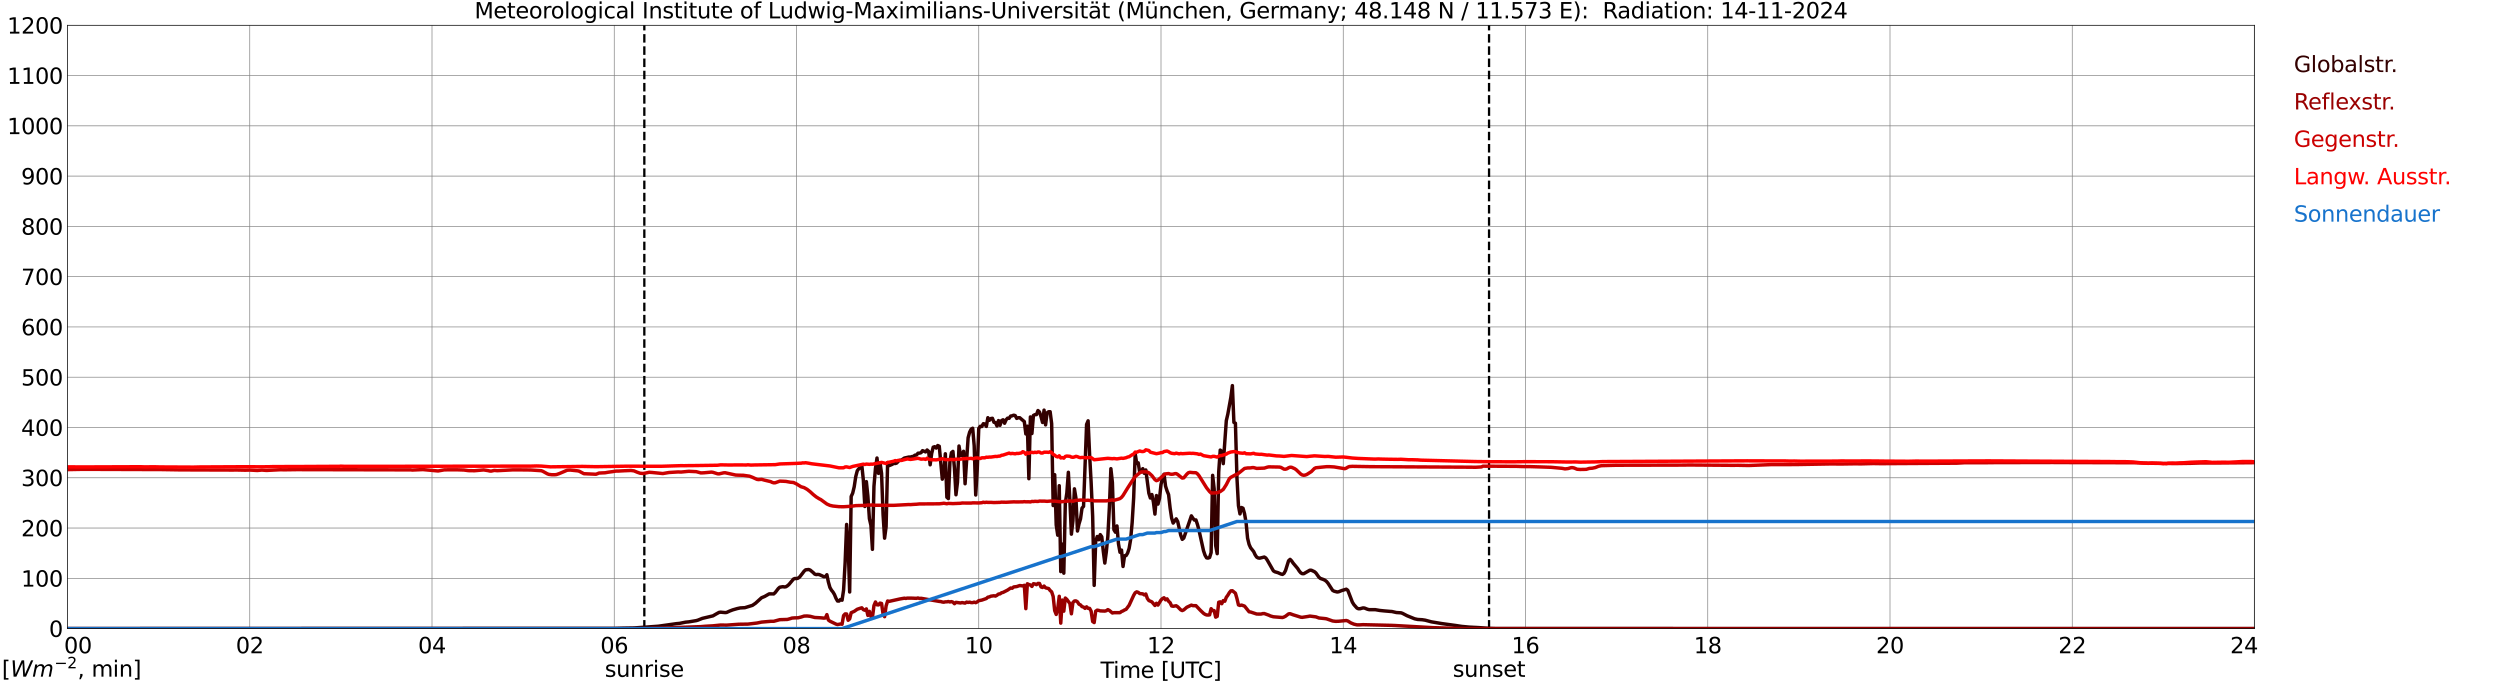 <?xml version="1.0" encoding="utf-8" standalone="no"?>
<!DOCTYPE svg PUBLIC "-//W3C//DTD SVG 1.1//EN"
  "http://www.w3.org/Graphics/SVG/1.1/DTD/svg11.dtd">
<svg xmlns:xlink="http://www.w3.org/1999/xlink" width="1085.4pt" height="296.64pt" viewBox="0 0 1085.4 296.64" xmlns="http://www.w3.org/2000/svg" version="1.1">
 <defs>
  <style type="text/css">*{stroke-linejoin: round; stroke-linecap: butt}</style>
 </defs>
 <g id="figure_1">
  <g id="patch_1">
   <path d="M 0 296.64 
L 1085.4 296.64 
L 1085.4 0 
L 0 0 
z
" style="fill: #ffffff"/>
  </g>
  <g id="axes_1">
   <g id="patch_2">
    <path d="M 29.306 272.909 
L 978.814 272.909 
L 978.814 10.976 
L 29.306 10.976 
z
" style="fill: #ffffff"/>
   </g>
   <g id="patch_3">
    <path d="M 978.814 272.909 
L 978.814 272.909 
L 978.814 10.976 
L 978.814 10.976 
z
" clip-path="url(#p010121ed65)" style="fill: #d3d3d3; opacity: 0.25; stroke: #d3d3d3; stroke-linejoin: miter"/>
   </g>
   <g id="matplotlib.axis_1">
    <g id="xtick_1">
     <g id="line2d_1">
      <path d="M 29.306 272.909 
L 29.306 10.976 
" clip-path="url(#p010121ed65)" style="fill: none; stroke: #808080; stroke-width: 0.3; stroke-linecap: square"/>
     </g>
     <g id="line2d_2"/>
     <g id="text_1">
      <!--    00 -->
      <g transform="translate(18.733 283.627) scale(0.095 -0.095)">
       <defs>
        <path id="DejaVuSans-20" transform="scale(0.016)"/>
        <path id="DejaVuSans-30" d="M 2034 4250 
Q 1547 4250 1301 3770 
Q 1056 3291 1056 2328 
Q 1056 1369 1301 889 
Q 1547 409 2034 409 
Q 2525 409 2770 889 
Q 3016 1369 3016 2328 
Q 3016 3291 2770 3770 
Q 2525 4250 2034 4250 
z
M 2034 4750 
Q 2819 4750 3233 4129 
Q 3647 3509 3647 2328 
Q 3647 1150 3233 529 
Q 2819 -91 2034 -91 
Q 1250 -91 836 529 
Q 422 1150 422 2328 
Q 422 3509 836 4129 
Q 1250 4750 2034 4750 
z
" transform="scale(0.016)"/>
       </defs>
       <use xlink:href="#DejaVuSans-20"/>
       <use xlink:href="#DejaVuSans-20" transform="translate(31.787 0)"/>
       <use xlink:href="#DejaVuSans-20" transform="translate(63.574 0)"/>
       <use xlink:href="#DejaVuSans-30" transform="translate(95.361 0)"/>
       <use xlink:href="#DejaVuSans-30" transform="translate(158.984 0)"/>
      </g>
     </g>
    </g>
    <g id="xtick_2">
     <g id="line2d_3">
      <path d="M 108.431 272.909 
L 108.431 10.976 
" clip-path="url(#p010121ed65)" style="fill: none; stroke: #808080; stroke-width: 0.3; stroke-linecap: square"/>
     </g>
     <g id="line2d_4"/>
     <g id="text_2">
      <!-- 02 -->
      <g transform="translate(102.387 283.627) scale(0.095 -0.095)">
       <defs>
        <path id="DejaVuSans-32" d="M 1228 531 
L 3431 531 
L 3431 0 
L 469 0 
L 469 531 
Q 828 903 1448 1529 
Q 2069 2156 2228 2338 
Q 2531 2678 2651 2914 
Q 2772 3150 2772 3378 
Q 2772 3750 2511 3984 
Q 2250 4219 1831 4219 
Q 1534 4219 1204 4116 
Q 875 4013 500 3803 
L 500 4441 
Q 881 4594 1212 4672 
Q 1544 4750 1819 4750 
Q 2544 4750 2975 4387 
Q 3406 4025 3406 3419 
Q 3406 3131 3298 2873 
Q 3191 2616 2906 2266 
Q 2828 2175 2409 1742 
Q 1991 1309 1228 531 
z
" transform="scale(0.016)"/>
       </defs>
       <use xlink:href="#DejaVuSans-30"/>
       <use xlink:href="#DejaVuSans-32" transform="translate(63.623 0)"/>
      </g>
     </g>
    </g>
    <g id="xtick_3">
     <g id="line2d_5">
      <path d="M 187.557 272.909 
L 187.557 10.976 
" clip-path="url(#p010121ed65)" style="fill: none; stroke: #808080; stroke-width: 0.3; stroke-linecap: square"/>
     </g>
     <g id="line2d_6"/>
     <g id="text_3">
      <!-- 04 -->
      <g transform="translate(181.513 283.627) scale(0.095 -0.095)">
       <defs>
        <path id="DejaVuSans-34" d="M 2419 4116 
L 825 1625 
L 2419 1625 
L 2419 4116 
z
M 2253 4666 
L 3047 4666 
L 3047 1625 
L 3713 1625 
L 3713 1100 
L 3047 1100 
L 3047 0 
L 2419 0 
L 2419 1100 
L 313 1100 
L 313 1709 
L 2253 4666 
z
" transform="scale(0.016)"/>
       </defs>
       <use xlink:href="#DejaVuSans-30"/>
       <use xlink:href="#DejaVuSans-34" transform="translate(63.623 0)"/>
      </g>
     </g>
    </g>
    <g id="xtick_4">
     <g id="line2d_7">
      <path d="M 266.683 272.909 
L 266.683 10.976 
" clip-path="url(#p010121ed65)" style="fill: none; stroke: #808080; stroke-width: 0.3; stroke-linecap: square"/>
     </g>
     <g id="line2d_8"/>
     <g id="text_4">
      <!-- 06 -->
      <g transform="translate(260.638 283.627) scale(0.095 -0.095)">
       <defs>
        <path id="DejaVuSans-36" d="M 2113 2584 
Q 1688 2584 1439 2293 
Q 1191 2003 1191 1497 
Q 1191 994 1439 701 
Q 1688 409 2113 409 
Q 2538 409 2786 701 
Q 3034 994 3034 1497 
Q 3034 2003 2786 2293 
Q 2538 2584 2113 2584 
z
M 3366 4563 
L 3366 3988 
Q 3128 4100 2886 4159 
Q 2644 4219 2406 4219 
Q 1781 4219 1451 3797 
Q 1122 3375 1075 2522 
Q 1259 2794 1537 2939 
Q 1816 3084 2150 3084 
Q 2853 3084 3261 2657 
Q 3669 2231 3669 1497 
Q 3669 778 3244 343 
Q 2819 -91 2113 -91 
Q 1303 -91 875 529 
Q 447 1150 447 2328 
Q 447 3434 972 4092 
Q 1497 4750 2381 4750 
Q 2619 4750 2861 4703 
Q 3103 4656 3366 4563 
z
" transform="scale(0.016)"/>
       </defs>
       <use xlink:href="#DejaVuSans-30"/>
       <use xlink:href="#DejaVuSans-36" transform="translate(63.623 0)"/>
      </g>
     </g>
    </g>
    <g id="xtick_5">
     <g id="line2d_9">
      <path d="M 345.808 272.909 
L 345.808 10.976 
" clip-path="url(#p010121ed65)" style="fill: none; stroke: #808080; stroke-width: 0.3; stroke-linecap: square"/>
     </g>
     <g id="line2d_10"/>
     <g id="text_5">
      <!-- 08 -->
      <g transform="translate(339.764 283.627) scale(0.095 -0.095)">
       <defs>
        <path id="DejaVuSans-38" d="M 2034 2216 
Q 1584 2216 1326 1975 
Q 1069 1734 1069 1313 
Q 1069 891 1326 650 
Q 1584 409 2034 409 
Q 2484 409 2743 651 
Q 3003 894 3003 1313 
Q 3003 1734 2745 1975 
Q 2488 2216 2034 2216 
z
M 1403 2484 
Q 997 2584 770 2862 
Q 544 3141 544 3541 
Q 544 4100 942 4425 
Q 1341 4750 2034 4750 
Q 2731 4750 3128 4425 
Q 3525 4100 3525 3541 
Q 3525 3141 3298 2862 
Q 3072 2584 2669 2484 
Q 3125 2378 3379 2068 
Q 3634 1759 3634 1313 
Q 3634 634 3220 271 
Q 2806 -91 2034 -91 
Q 1263 -91 848 271 
Q 434 634 434 1313 
Q 434 1759 690 2068 
Q 947 2378 1403 2484 
z
M 1172 3481 
Q 1172 3119 1398 2916 
Q 1625 2713 2034 2713 
Q 2441 2713 2670 2916 
Q 2900 3119 2900 3481 
Q 2900 3844 2670 4047 
Q 2441 4250 2034 4250 
Q 1625 4250 1398 4047 
Q 1172 3844 1172 3481 
z
" transform="scale(0.016)"/>
       </defs>
       <use xlink:href="#DejaVuSans-30"/>
       <use xlink:href="#DejaVuSans-38" transform="translate(63.623 0)"/>
      </g>
     </g>
    </g>
    <g id="xtick_6">
     <g id="line2d_11">
      <path d="M 424.934 272.909 
L 424.934 10.976 
" clip-path="url(#p010121ed65)" style="fill: none; stroke: #808080; stroke-width: 0.3; stroke-linecap: square"/>
     </g>
     <g id="line2d_12"/>
     <g id="text_6">
      <!-- 10 -->
      <g transform="translate(418.89 283.627) scale(0.095 -0.095)">
       <defs>
        <path id="DejaVuSans-31" d="M 794 531 
L 1825 531 
L 1825 4091 
L 703 3866 
L 703 4441 
L 1819 4666 
L 2450 4666 
L 2450 531 
L 3481 531 
L 3481 0 
L 794 0 
L 794 531 
z
" transform="scale(0.016)"/>
       </defs>
       <use xlink:href="#DejaVuSans-31"/>
       <use xlink:href="#DejaVuSans-30" transform="translate(63.623 0)"/>
      </g>
     </g>
    </g>
    <g id="xtick_7">
     <g id="line2d_13">
      <path d="M 504.06 272.909 
L 504.06 10.976 
" clip-path="url(#p010121ed65)" style="fill: none; stroke: #808080; stroke-width: 0.3; stroke-linecap: square"/>
     </g>
     <g id="line2d_14"/>
     <g id="text_7">
      <!-- 12 -->
      <g transform="translate(498.015 283.627) scale(0.095 -0.095)">
       <use xlink:href="#DejaVuSans-31"/>
       <use xlink:href="#DejaVuSans-32" transform="translate(63.623 0)"/>
      </g>
     </g>
    </g>
    <g id="xtick_8">
     <g id="line2d_15">
      <path d="M 583.185 272.909 
L 583.185 10.976 
" clip-path="url(#p010121ed65)" style="fill: none; stroke: #808080; stroke-width: 0.3; stroke-linecap: square"/>
     </g>
     <g id="line2d_16"/>
     <g id="text_8">
      <!-- 14 -->
      <g transform="translate(577.141 283.627) scale(0.095 -0.095)">
       <use xlink:href="#DejaVuSans-31"/>
       <use xlink:href="#DejaVuSans-34" transform="translate(63.623 0)"/>
      </g>
     </g>
    </g>
    <g id="xtick_9">
     <g id="line2d_17">
      <path d="M 662.311 272.909 
L 662.311 10.976 
" clip-path="url(#p010121ed65)" style="fill: none; stroke: #808080; stroke-width: 0.3; stroke-linecap: square"/>
     </g>
     <g id="line2d_18"/>
     <g id="text_9">
      <!-- 16 -->
      <g transform="translate(656.267 283.627) scale(0.095 -0.095)">
       <use xlink:href="#DejaVuSans-31"/>
       <use xlink:href="#DejaVuSans-36" transform="translate(63.623 0)"/>
      </g>
     </g>
    </g>
    <g id="xtick_10">
     <g id="line2d_19">
      <path d="M 741.437 272.909 
L 741.437 10.976 
" clip-path="url(#p010121ed65)" style="fill: none; stroke: #808080; stroke-width: 0.3; stroke-linecap: square"/>
     </g>
     <g id="line2d_20"/>
     <g id="text_10">
      <!-- 18 -->
      <g transform="translate(735.392 283.627) scale(0.095 -0.095)">
       <use xlink:href="#DejaVuSans-31"/>
       <use xlink:href="#DejaVuSans-38" transform="translate(63.623 0)"/>
      </g>
     </g>
    </g>
    <g id="xtick_11">
     <g id="line2d_21">
      <path d="M 820.562 272.909 
L 820.562 10.976 
" clip-path="url(#p010121ed65)" style="fill: none; stroke: #808080; stroke-width: 0.3; stroke-linecap: square"/>
     </g>
     <g id="line2d_22"/>
     <g id="text_11">
      <!-- 20 -->
      <g transform="translate(814.518 283.627) scale(0.095 -0.095)">
       <use xlink:href="#DejaVuSans-32"/>
       <use xlink:href="#DejaVuSans-30" transform="translate(63.623 0)"/>
      </g>
     </g>
    </g>
    <g id="xtick_12">
     <g id="line2d_23">
      <path d="M 899.688 272.909 
L 899.688 10.976 
" clip-path="url(#p010121ed65)" style="fill: none; stroke: #808080; stroke-width: 0.3; stroke-linecap: square"/>
     </g>
     <g id="line2d_24"/>
     <g id="text_12">
      <!-- 22 -->
      <g transform="translate(893.644 283.627) scale(0.095 -0.095)">
       <use xlink:href="#DejaVuSans-32"/>
       <use xlink:href="#DejaVuSans-32" transform="translate(63.623 0)"/>
      </g>
     </g>
    </g>
    <g id="xtick_13">
     <g id="line2d_25">
      <path d="M 978.814 272.909 
L 978.814 10.976 
" clip-path="url(#p010121ed65)" style="fill: none; stroke: #808080; stroke-width: 0.3; stroke-linecap: square"/>
     </g>
     <g id="line2d_26"/>
     <g id="text_13">
      <!-- 24    -->
      <g transform="translate(968.241 283.627) scale(0.095 -0.095)">
       <use xlink:href="#DejaVuSans-32"/>
       <use xlink:href="#DejaVuSans-34" transform="translate(63.623 0)"/>
       <use xlink:href="#DejaVuSans-20" transform="translate(127.246 0)"/>
       <use xlink:href="#DejaVuSans-20" transform="translate(159.033 0)"/>
       <use xlink:href="#DejaVuSans-20" transform="translate(190.82 0)"/>
      </g>
     </g>
    </g>
    <g id="text_14">
     <!-- Time [UTC] -->
     <g transform="translate(477.806 294.322) scale(0.095 -0.095)">
      <defs>
       <path id="DejaVuSans-54" d="M -19 4666 
L 3928 4666 
L 3928 4134 
L 2272 4134 
L 2272 0 
L 1638 0 
L 1638 4134 
L -19 4134 
L -19 4666 
z
" transform="scale(0.016)"/>
       <path id="DejaVuSans-69" d="M 603 3500 
L 1178 3500 
L 1178 0 
L 603 0 
L 603 3500 
z
M 603 4863 
L 1178 4863 
L 1178 4134 
L 603 4134 
L 603 4863 
z
" transform="scale(0.016)"/>
       <path id="DejaVuSans-6d" d="M 3328 2828 
Q 3544 3216 3844 3400 
Q 4144 3584 4550 3584 
Q 5097 3584 5394 3201 
Q 5691 2819 5691 2113 
L 5691 0 
L 5113 0 
L 5113 2094 
Q 5113 2597 4934 2840 
Q 4756 3084 4391 3084 
Q 3944 3084 3684 2787 
Q 3425 2491 3425 1978 
L 3425 0 
L 2847 0 
L 2847 2094 
Q 2847 2600 2669 2842 
Q 2491 3084 2119 3084 
Q 1678 3084 1418 2786 
Q 1159 2488 1159 1978 
L 1159 0 
L 581 0 
L 581 3500 
L 1159 3500 
L 1159 2956 
Q 1356 3278 1631 3431 
Q 1906 3584 2284 3584 
Q 2666 3584 2933 3390 
Q 3200 3197 3328 2828 
z
" transform="scale(0.016)"/>
       <path id="DejaVuSans-65" d="M 3597 1894 
L 3597 1613 
L 953 1613 
Q 991 1019 1311 708 
Q 1631 397 2203 397 
Q 2534 397 2845 478 
Q 3156 559 3463 722 
L 3463 178 
Q 3153 47 2828 -22 
Q 2503 -91 2169 -91 
Q 1331 -91 842 396 
Q 353 884 353 1716 
Q 353 2575 817 3079 
Q 1281 3584 2069 3584 
Q 2775 3584 3186 3129 
Q 3597 2675 3597 1894 
z
M 3022 2063 
Q 3016 2534 2758 2815 
Q 2500 3097 2075 3097 
Q 1594 3097 1305 2825 
Q 1016 2553 972 2059 
L 3022 2063 
z
" transform="scale(0.016)"/>
       <path id="DejaVuSans-5b" d="M 550 4863 
L 1875 4863 
L 1875 4416 
L 1125 4416 
L 1125 -397 
L 1875 -397 
L 1875 -844 
L 550 -844 
L 550 4863 
z
" transform="scale(0.016)"/>
       <path id="DejaVuSans-55" d="M 556 4666 
L 1191 4666 
L 1191 1831 
Q 1191 1081 1462 751 
Q 1734 422 2344 422 
Q 2950 422 3222 751 
Q 3494 1081 3494 1831 
L 3494 4666 
L 4128 4666 
L 4128 1753 
Q 4128 841 3676 375 
Q 3225 -91 2344 -91 
Q 1459 -91 1007 375 
Q 556 841 556 1753 
L 556 4666 
z
" transform="scale(0.016)"/>
       <path id="DejaVuSans-43" d="M 4122 4306 
L 4122 3641 
Q 3803 3938 3442 4084 
Q 3081 4231 2675 4231 
Q 1875 4231 1450 3742 
Q 1025 3253 1025 2328 
Q 1025 1406 1450 917 
Q 1875 428 2675 428 
Q 3081 428 3442 575 
Q 3803 722 4122 1019 
L 4122 359 
Q 3791 134 3420 21 
Q 3050 -91 2638 -91 
Q 1578 -91 968 557 
Q 359 1206 359 2328 
Q 359 3453 968 4101 
Q 1578 4750 2638 4750 
Q 3056 4750 3426 4639 
Q 3797 4528 4122 4306 
z
" transform="scale(0.016)"/>
       <path id="DejaVuSans-5d" d="M 1947 4863 
L 1947 -844 
L 622 -844 
L 622 -397 
L 1369 -397 
L 1369 4416 
L 622 4416 
L 622 4863 
L 1947 4863 
z
" transform="scale(0.016)"/>
      </defs>
      <use xlink:href="#DejaVuSans-54"/>
      <use xlink:href="#DejaVuSans-69" transform="translate(57.959 0)"/>
      <use xlink:href="#DejaVuSans-6d" transform="translate(85.742 0)"/>
      <use xlink:href="#DejaVuSans-65" transform="translate(183.154 0)"/>
      <use xlink:href="#DejaVuSans-20" transform="translate(244.678 0)"/>
      <use xlink:href="#DejaVuSans-5b" transform="translate(276.465 0)"/>
      <use xlink:href="#DejaVuSans-55" transform="translate(315.479 0)"/>
      <use xlink:href="#DejaVuSans-54" transform="translate(388.672 0)"/>
      <use xlink:href="#DejaVuSans-43" transform="translate(443.881 0)"/>
      <use xlink:href="#DejaVuSans-5d" transform="translate(513.705 0)"/>
     </g>
    </g>
   </g>
   <g id="matplotlib.axis_2">
    <g id="ytick_1">
     <g id="line2d_27">
      <path d="M 29.306 272.909 
L 978.814 272.909 
" clip-path="url(#p010121ed65)" style="fill: none; stroke: #808080; stroke-width: 0.3; stroke-linecap: square"/>
     </g>
     <g id="line2d_28"/>
     <g id="text_15">
      <!-- 0 -->
      <g transform="translate(21.261 276.518) scale(0.095 -0.095)">
       <use xlink:href="#DejaVuSans-30"/>
      </g>
     </g>
    </g>
    <g id="ytick_2">
     <g id="line2d_29">
      <path d="M 29.306 251.081 
L 978.814 251.081 
" clip-path="url(#p010121ed65)" style="fill: none; stroke: #808080; stroke-width: 0.3; stroke-linecap: square"/>
     </g>
     <g id="line2d_30"/>
     <g id="text_16">
      <!-- 100 -->
      <g transform="translate(9.173 254.69) scale(0.095 -0.095)">
       <use xlink:href="#DejaVuSans-31"/>
       <use xlink:href="#DejaVuSans-30" transform="translate(63.623 0)"/>
       <use xlink:href="#DejaVuSans-30" transform="translate(127.246 0)"/>
      </g>
     </g>
    </g>
    <g id="ytick_3">
     <g id="line2d_31">
      <path d="M 29.306 229.253 
L 978.814 229.253 
" clip-path="url(#p010121ed65)" style="fill: none; stroke: #808080; stroke-width: 0.3; stroke-linecap: square"/>
     </g>
     <g id="line2d_32"/>
     <g id="text_17">
      <!-- 200 -->
      <g transform="translate(9.173 232.863) scale(0.095 -0.095)">
       <use xlink:href="#DejaVuSans-32"/>
       <use xlink:href="#DejaVuSans-30" transform="translate(63.623 0)"/>
       <use xlink:href="#DejaVuSans-30" transform="translate(127.246 0)"/>
      </g>
     </g>
    </g>
    <g id="ytick_4">
     <g id="line2d_33">
      <path d="M 29.306 207.426 
L 978.814 207.426 
" clip-path="url(#p010121ed65)" style="fill: none; stroke: #808080; stroke-width: 0.3; stroke-linecap: square"/>
     </g>
     <g id="line2d_34"/>
     <g id="text_18">
      <!-- 300 -->
      <g transform="translate(9.173 211.035) scale(0.095 -0.095)">
       <defs>
        <path id="DejaVuSans-33" d="M 2597 2516 
Q 3050 2419 3304 2112 
Q 3559 1806 3559 1356 
Q 3559 666 3084 287 
Q 2609 -91 1734 -91 
Q 1441 -91 1130 -33 
Q 819 25 488 141 
L 488 750 
Q 750 597 1062 519 
Q 1375 441 1716 441 
Q 2309 441 2620 675 
Q 2931 909 2931 1356 
Q 2931 1769 2642 2001 
Q 2353 2234 1838 2234 
L 1294 2234 
L 1294 2753 
L 1863 2753 
Q 2328 2753 2575 2939 
Q 2822 3125 2822 3475 
Q 2822 3834 2567 4026 
Q 2313 4219 1838 4219 
Q 1578 4219 1281 4162 
Q 984 4106 628 3988 
L 628 4550 
Q 988 4650 1302 4700 
Q 1616 4750 1894 4750 
Q 2613 4750 3031 4423 
Q 3450 4097 3450 3541 
Q 3450 3153 3228 2886 
Q 3006 2619 2597 2516 
z
" transform="scale(0.016)"/>
       </defs>
       <use xlink:href="#DejaVuSans-33"/>
       <use xlink:href="#DejaVuSans-30" transform="translate(63.623 0)"/>
       <use xlink:href="#DejaVuSans-30" transform="translate(127.246 0)"/>
      </g>
     </g>
    </g>
    <g id="ytick_5">
     <g id="line2d_35">
      <path d="M 29.306 185.598 
L 978.814 185.598 
" clip-path="url(#p010121ed65)" style="fill: none; stroke: #808080; stroke-width: 0.3; stroke-linecap: square"/>
     </g>
     <g id="line2d_36"/>
     <g id="text_19">
      <!-- 400 -->
      <g transform="translate(9.173 189.207) scale(0.095 -0.095)">
       <use xlink:href="#DejaVuSans-34"/>
       <use xlink:href="#DejaVuSans-30" transform="translate(63.623 0)"/>
       <use xlink:href="#DejaVuSans-30" transform="translate(127.246 0)"/>
      </g>
     </g>
    </g>
    <g id="ytick_6">
     <g id="line2d_37">
      <path d="M 29.306 163.77 
L 978.814 163.77 
" clip-path="url(#p010121ed65)" style="fill: none; stroke: #808080; stroke-width: 0.3; stroke-linecap: square"/>
     </g>
     <g id="line2d_38"/>
     <g id="text_20">
      <!-- 500 -->
      <g transform="translate(9.173 167.379) scale(0.095 -0.095)">
       <defs>
        <path id="DejaVuSans-35" d="M 691 4666 
L 3169 4666 
L 3169 4134 
L 1269 4134 
L 1269 2991 
Q 1406 3038 1543 3061 
Q 1681 3084 1819 3084 
Q 2600 3084 3056 2656 
Q 3513 2228 3513 1497 
Q 3513 744 3044 326 
Q 2575 -91 1722 -91 
Q 1428 -91 1123 -41 
Q 819 9 494 109 
L 494 744 
Q 775 591 1075 516 
Q 1375 441 1709 441 
Q 2250 441 2565 725 
Q 2881 1009 2881 1497 
Q 2881 1984 2565 2268 
Q 2250 2553 1709 2553 
Q 1456 2553 1204 2497 
Q 953 2441 691 2322 
L 691 4666 
z
" transform="scale(0.016)"/>
       </defs>
       <use xlink:href="#DejaVuSans-35"/>
       <use xlink:href="#DejaVuSans-30" transform="translate(63.623 0)"/>
       <use xlink:href="#DejaVuSans-30" transform="translate(127.246 0)"/>
      </g>
     </g>
    </g>
    <g id="ytick_7">
     <g id="line2d_39">
      <path d="M 29.306 141.942 
L 978.814 141.942 
" clip-path="url(#p010121ed65)" style="fill: none; stroke: #808080; stroke-width: 0.3; stroke-linecap: square"/>
     </g>
     <g id="line2d_40"/>
     <g id="text_21">
      <!-- 600 -->
      <g transform="translate(9.173 145.551) scale(0.095 -0.095)">
       <use xlink:href="#DejaVuSans-36"/>
       <use xlink:href="#DejaVuSans-30" transform="translate(63.623 0)"/>
       <use xlink:href="#DejaVuSans-30" transform="translate(127.246 0)"/>
      </g>
     </g>
    </g>
    <g id="ytick_8">
     <g id="line2d_41">
      <path d="M 29.306 120.114 
L 978.814 120.114 
" clip-path="url(#p010121ed65)" style="fill: none; stroke: #808080; stroke-width: 0.3; stroke-linecap: square"/>
     </g>
     <g id="line2d_42"/>
     <g id="text_22">
      <!-- 700 -->
      <g transform="translate(9.173 123.724) scale(0.095 -0.095)">
       <defs>
        <path id="DejaVuSans-37" d="M 525 4666 
L 3525 4666 
L 3525 4397 
L 1831 0 
L 1172 0 
L 2766 4134 
L 525 4134 
L 525 4666 
z
" transform="scale(0.016)"/>
       </defs>
       <use xlink:href="#DejaVuSans-37"/>
       <use xlink:href="#DejaVuSans-30" transform="translate(63.623 0)"/>
       <use xlink:href="#DejaVuSans-30" transform="translate(127.246 0)"/>
      </g>
     </g>
    </g>
    <g id="ytick_9">
     <g id="line2d_43">
      <path d="M 29.306 98.287 
L 978.814 98.287 
" clip-path="url(#p010121ed65)" style="fill: none; stroke: #808080; stroke-width: 0.3; stroke-linecap: square"/>
     </g>
     <g id="line2d_44"/>
     <g id="text_23">
      <!-- 800 -->
      <g transform="translate(9.173 101.896) scale(0.095 -0.095)">
       <use xlink:href="#DejaVuSans-38"/>
       <use xlink:href="#DejaVuSans-30" transform="translate(63.623 0)"/>
       <use xlink:href="#DejaVuSans-30" transform="translate(127.246 0)"/>
      </g>
     </g>
    </g>
    <g id="ytick_10">
     <g id="line2d_45">
      <path d="M 29.306 76.459 
L 978.814 76.459 
" clip-path="url(#p010121ed65)" style="fill: none; stroke: #808080; stroke-width: 0.3; stroke-linecap: square"/>
     </g>
     <g id="line2d_46"/>
     <g id="text_24">
      <!-- 900 -->
      <g transform="translate(9.173 80.068) scale(0.095 -0.095)">
       <defs>
        <path id="DejaVuSans-39" d="M 703 97 
L 703 672 
Q 941 559 1184 500 
Q 1428 441 1663 441 
Q 2288 441 2617 861 
Q 2947 1281 2994 2138 
Q 2813 1869 2534 1725 
Q 2256 1581 1919 1581 
Q 1219 1581 811 2004 
Q 403 2428 403 3163 
Q 403 3881 828 4315 
Q 1253 4750 1959 4750 
Q 2769 4750 3195 4129 
Q 3622 3509 3622 2328 
Q 3622 1225 3098 567 
Q 2575 -91 1691 -91 
Q 1453 -91 1209 -44 
Q 966 3 703 97 
z
M 1959 2075 
Q 2384 2075 2632 2365 
Q 2881 2656 2881 3163 
Q 2881 3666 2632 3958 
Q 2384 4250 1959 4250 
Q 1534 4250 1286 3958 
Q 1038 3666 1038 3163 
Q 1038 2656 1286 2365 
Q 1534 2075 1959 2075 
z
" transform="scale(0.016)"/>
       </defs>
       <use xlink:href="#DejaVuSans-39"/>
       <use xlink:href="#DejaVuSans-30" transform="translate(63.623 0)"/>
       <use xlink:href="#DejaVuSans-30" transform="translate(127.246 0)"/>
      </g>
     </g>
    </g>
    <g id="ytick_11">
     <g id="line2d_47">
      <path d="M 29.306 54.631 
L 978.814 54.631 
" clip-path="url(#p010121ed65)" style="fill: none; stroke: #808080; stroke-width: 0.3; stroke-linecap: square"/>
     </g>
     <g id="line2d_48"/>
     <g id="text_25">
      <!-- 1000 -->
      <g transform="translate(3.128 58.24) scale(0.095 -0.095)">
       <use xlink:href="#DejaVuSans-31"/>
       <use xlink:href="#DejaVuSans-30" transform="translate(63.623 0)"/>
       <use xlink:href="#DejaVuSans-30" transform="translate(127.246 0)"/>
       <use xlink:href="#DejaVuSans-30" transform="translate(190.869 0)"/>
      </g>
     </g>
    </g>
    <g id="ytick_12">
     <g id="line2d_49">
      <path d="M 29.306 32.803 
L 978.814 32.803 
" clip-path="url(#p010121ed65)" style="fill: none; stroke: #808080; stroke-width: 0.3; stroke-linecap: square"/>
     </g>
     <g id="line2d_50"/>
     <g id="text_26">
      <!-- 1100 -->
      <g transform="translate(3.128 36.413) scale(0.095 -0.095)">
       <use xlink:href="#DejaVuSans-31"/>
       <use xlink:href="#DejaVuSans-31" transform="translate(63.623 0)"/>
       <use xlink:href="#DejaVuSans-30" transform="translate(127.246 0)"/>
       <use xlink:href="#DejaVuSans-30" transform="translate(190.869 0)"/>
      </g>
     </g>
    </g>
    <g id="ytick_13">
     <g id="line2d_51">
      <path d="M 29.306 10.976 
L 978.814 10.976 
" clip-path="url(#p010121ed65)" style="fill: none; stroke: #808080; stroke-width: 0.3; stroke-linecap: square"/>
     </g>
     <g id="line2d_52"/>
     <g id="text_27">
      <!-- 1200 -->
      <g transform="translate(3.128 14.585) scale(0.095 -0.095)">
       <use xlink:href="#DejaVuSans-31"/>
       <use xlink:href="#DejaVuSans-32" transform="translate(63.623 0)"/>
       <use xlink:href="#DejaVuSans-30" transform="translate(127.246 0)"/>
       <use xlink:href="#DejaVuSans-30" transform="translate(190.869 0)"/>
      </g>
     </g>
    </g>
   </g>
   <g id="line2d_53">
    <path d="M 279.739 272.909 
L 279.739 10.976 
" clip-path="url(#p010121ed65)" style="fill: none; stroke-dasharray: 3.7,1.6; stroke-dashoffset: 0; stroke: #000000"/>
   </g>
   <g id="line2d_54">
    <path d="M 646.486 272.909 
L 646.486 10.976 
" clip-path="url(#p010121ed65)" style="fill: none; stroke-dasharray: 3.7,1.6; stroke-dashoffset: 0; stroke: #000000"/>
   </g>
   <g id="line2d_55">
    <path d="M 29.306 272.909 
L 267.342 272.811 
L 270.639 272.71 
L 275.255 272.629 
L 285.805 271.879 
L 293.717 270.763 
L 295.036 270.643 
L 297.674 270.115 
L 298.992 269.995 
L 300.971 269.67 
L 302.289 269.447 
L 302.949 269.264 
L 304.927 268.473 
L 309.543 267.38 
L 310.861 266.609 
L 312.18 265.88 
L 312.839 265.778 
L 314.818 265.961 
L 315.477 265.9 
L 316.796 265.291 
L 318.114 264.785 
L 320.093 264.217 
L 321.411 263.933 
L 323.39 263.833 
L 326.686 262.82 
L 328.005 261.908 
L 330.643 259.515 
L 331.961 258.97 
L 333.94 257.835 
L 335.918 257.854 
L 336.577 257.245 
L 337.896 255.523 
L 338.555 254.936 
L 339.874 254.713 
L 340.533 254.833 
L 341.193 254.752 
L 341.852 254.349 
L 342.512 253.781 
L 344.49 251.408 
L 345.149 251.144 
L 345.808 251.205 
L 346.468 251.024 
L 347.127 250.557 
L 348.446 248.876 
L 349.105 247.984 
L 349.765 247.397 
L 351.083 247.255 
L 351.743 247.497 
L 353.062 248.593 
L 353.721 249.261 
L 354.38 249.464 
L 355.04 249.383 
L 355.699 249.464 
L 357.018 250.051 
L 357.677 250.415 
L 358.337 250.335 
L 358.996 249.525 
L 359.655 252.705 
L 360.315 255.058 
L 360.974 256.213 
L 361.634 257.023 
L 362.293 258.138 
L 362.952 259.76 
L 363.612 260.934 
L 364.271 260.954 
L 364.93 260.286 
L 365.59 260.589 
L 366.249 256.152 
L 366.909 244.456 
L 367.568 227.697 
L 368.227 236.836 
L 368.887 257.023 
L 369.546 215.556 
L 370.206 214.096 
L 370.865 211.341 
L 371.524 206.963 
L 372.184 204.409 
L 372.843 203.497 
L 373.502 203.173 
L 374.162 202.019 
L 374.821 208.32 
L 375.481 219.894 
L 376.14 209.111 
L 376.799 215.434 
L 377.459 225.204 
L 378.118 228.061 
L 378.777 238.5 
L 379.437 211.138 
L 380.096 203.315 
L 380.756 198.856 
L 381.415 205.524 
L 382.074 200.884 
L 382.734 205.544 
L 383.393 223.48 
L 384.053 233.654 
L 384.712 228.69 
L 385.371 200.801 
L 386.031 202.161 
L 387.349 201.613 
L 388.009 201.168 
L 388.668 201.248 
L 389.328 201.026 
L 389.987 200.255 
L 390.646 199.849 
L 391.306 199.808 
L 392.624 198.876 
L 394.603 198.43 
L 395.262 198.45 
L 395.921 198.227 
L 396.581 198.147 
L 397.24 197.599 
L 397.899 197.559 
L 398.559 196.769 
L 399.218 196.728 
L 399.878 196.547 
L 400.537 195.654 
L 401.856 196.202 
L 402.515 195.37 
L 403.175 195.979 
L 403.834 201.794 
L 404.493 196.889 
L 405.153 194.154 
L 405.812 193.932 
L 406.471 194.538 
L 407.131 193.425 
L 407.79 193.748 
L 409.109 208.037 
L 409.768 205.705 
L 410.428 197.011 
L 411.087 215.882 
L 411.746 216.469 
L 412.406 200.578 
L 413.065 196.547 
L 413.725 195.979 
L 414.384 203.213 
L 415.043 214.805 
L 415.703 209.355 
L 416.362 193.648 
L 417.022 197.721 
L 417.681 197.64 
L 418.34 195.938 
L 419 210.023 
L 420.318 190.059 
L 420.978 187.628 
L 421.637 186.331 
L 422.297 185.925 
L 422.956 193.545 
L 423.615 214.908 
L 424.275 203.761 
L 424.934 186.028 
L 425.593 185.074 
L 426.253 185.196 
L 426.912 183.961 
L 427.572 184.081 
L 428.231 185.135 
L 428.89 181.346 
L 429.55 182.481 
L 430.209 181.71 
L 430.869 181.608 
L 431.528 183.332 
L 432.187 183.474 
L 432.847 184.932 
L 433.506 182.601 
L 434.165 184.648 
L 434.825 182.601 
L 435.484 182.258 
L 436.144 183.758 
L 436.803 182.258 
L 437.462 181.549 
L 438.122 181.608 
L 438.781 180.636 
L 439.44 180.534 
L 440.1 180.25 
L 440.759 180.433 
L 441.419 181.649 
L 442.078 181.365 
L 442.737 181.365 
L 444.716 183.048 
L 445.375 188.398 
L 446.034 185.035 
L 446.694 207.834 
L 447.353 181.02 
L 448.012 188.215 
L 448.672 180.372 
L 449.331 180.027 
L 449.991 180.008 
L 450.65 178.244 
L 451.309 178.873 
L 451.969 180.9 
L 452.628 183.413 
L 453.287 178.063 
L 453.947 184.467 
L 454.606 179.237 
L 455.266 178.75 
L 455.925 178.75 
L 456.584 183.939 
L 457.244 219.488 
L 457.903 206.092 
L 458.563 227.92 
L 459.222 232.357 
L 459.881 210.874 
L 460.541 248.167 
L 461.2 236.229 
L 461.859 248.855 
L 462.519 218.414 
L 463.178 214.037 
L 463.838 205.057 
L 464.497 217.056 
L 465.156 231.912 
L 465.816 226.114 
L 466.475 212.232 
L 467.134 216.285 
L 467.794 230.554 
L 468.453 227.474 
L 469.113 225.285 
L 469.772 220.583 
L 470.431 219.852 
L 471.75 184.284 
L 472.409 182.703 
L 473.069 197.457 
L 473.728 209.536 
L 474.388 224.189 
L 475.047 254.146 
L 475.706 235.134 
L 476.366 232.925 
L 477.025 234.344 
L 477.685 232.115 
L 478.344 233.047 
L 479.003 239.351 
L 479.663 244.456 
L 480.322 239.573 
L 480.981 232.824 
L 481.641 220.319 
L 482.3 203.477 
L 482.96 209.517 
L 483.619 229.987 
L 484.278 231.061 
L 484.938 228.345 
L 485.597 236.088 
L 486.256 239.776 
L 486.916 238.823 
L 487.575 245.936 
L 488.235 241.296 
L 488.894 241.215 
L 489.553 240.141 
L 490.213 238.155 
L 490.872 234.263 
L 491.532 226.926 
L 492.191 216.124 
L 492.85 196.972 
L 493.51 201.168 
L 494.169 200.943 
L 494.828 205.099 
L 495.488 204.815 
L 496.147 203.477 
L 496.807 205.483 
L 497.466 204.044 
L 498.785 214.138 
L 499.444 216.224 
L 500.103 214.705 
L 500.763 217.988 
L 501.422 223.196 
L 502.082 215.15 
L 502.741 218.859 
L 503.4 216.469 
L 504.06 210.348 
L 504.719 207.489 
L 505.379 205.889 
L 506.038 211.077 
L 506.697 213.144 
L 507.357 214.747 
L 508.016 220.561 
L 508.675 224.96 
L 509.335 227.088 
L 510.654 225.263 
L 511.313 226.44 
L 512.632 232.379 
L 513.291 234.162 
L 513.95 233.614 
L 517.247 223.967 
L 517.907 225.001 
L 518.566 225.791 
L 519.226 225.73 
L 519.885 227.697 
L 520.544 230.168 
L 522.522 239.126 
L 523.182 241.053 
L 523.841 242.188 
L 524.501 242.308 
L 525.16 242.025 
L 525.819 239.918 
L 526.479 206.376 
L 527.138 212.232 
L 527.797 236.878 
L 528.457 240.383 
L 529.116 204.876 
L 529.776 195.412 
L 530.435 195.938 
L 531.094 201.288 
L 532.413 182.642 
L 533.073 179.805 
L 534.391 172.468 
L 535.051 167.422 
L 535.71 183.393 
L 536.369 183.736 
L 537.029 207.308 
L 537.688 219.568 
L 538.348 223.115 
L 539.007 220.339 
L 539.666 220.664 
L 540.326 222.995 
L 540.985 226.785 
L 541.644 233.654 
L 542.304 236.349 
L 542.963 237.81 
L 544.282 239.471 
L 544.941 240.89 
L 545.601 241.883 
L 546.26 242.247 
L 546.919 242.33 
L 548.898 241.844 
L 549.557 242.247 
L 550.216 243.201 
L 552.854 247.842 
L 553.513 248.248 
L 554.832 248.632 
L 556.151 249.219 
L 556.81 249.383 
L 557.47 248.916 
L 558.129 247.68 
L 559.448 243.463 
L 560.107 242.856 
L 560.766 243.524 
L 561.426 244.478 
L 563.404 246.829 
L 564.063 247.883 
L 564.723 248.673 
L 565.382 249.077 
L 566.042 249.077 
L 568.679 247.558 
L 569.338 247.578 
L 570.657 248.187 
L 571.317 248.754 
L 572.635 250.618 
L 573.295 251.144 
L 574.613 251.611 
L 575.273 251.937 
L 575.932 252.463 
L 576.592 253.253 
L 578.57 256.313 
L 579.229 256.678 
L 580.548 257.023 
L 581.207 256.922 
L 582.526 256.394 
L 584.504 255.807 
L 585.164 256.294 
L 587.142 261.44 
L 587.801 262.495 
L 589.12 263.994 
L 589.779 264.298 
L 590.439 264.298 
L 591.757 263.933 
L 592.417 263.994 
L 593.736 264.523 
L 594.395 264.684 
L 595.714 264.704 
L 597.032 264.684 
L 599.011 265.029 
L 600.989 265.232 
L 603.626 265.455 
L 604.286 265.494 
L 606.264 265.941 
L 608.242 266.061 
L 608.901 266.284 
L 610.879 267.319 
L 614.176 268.657 
L 615.495 268.941 
L 617.473 269.061 
L 618.792 269.264 
L 621.429 269.973 
L 626.045 270.743 
L 631.98 271.555 
L 634.617 271.959 
L 637.914 272.265 
L 641.87 272.466 
L 646.486 272.791 
L 649.783 272.891 
L 978.154 272.909 
L 978.154 272.909 
" clip-path="url(#p010121ed65)" style="fill: none; stroke: #330000; stroke-width: 1.5; stroke-linecap: square"/>
   </g>
   <g id="line2d_56">
    <path d="M 29.306 272.909 
L 281.849 272.909 
L 283.167 272.725 
L 285.805 272.725 
L 304.267 272.055 
L 306.246 271.894 
L 309.543 271.71 
L 312.839 271.368 
L 315.477 271.407 
L 320.752 271.023 
L 324.708 270.962 
L 328.665 270.495 
L 330.643 270.091 
L 334.599 269.746 
L 335.918 269.746 
L 338.555 269.037 
L 341.852 268.934 
L 343.171 268.569 
L 343.83 268.347 
L 345.149 268.246 
L 346.468 268.225 
L 347.787 267.902 
L 349.105 267.476 
L 350.424 267.434 
L 351.743 267.576 
L 353.721 268.083 
L 356.359 268.225 
L 357.677 268.366 
L 358.337 268.305 
L 358.996 266.847 
L 359.655 269.198 
L 360.315 269.685 
L 362.952 270.962 
L 363.612 271.165 
L 364.93 270.901 
L 365.59 271.023 
L 366.249 267.253 
L 366.909 266.544 
L 367.568 266.563 
L 368.227 269.298 
L 368.887 268.711 
L 369.546 266.016 
L 370.865 265.428 
L 372.184 264.516 
L 373.502 264.071 
L 374.162 263.887 
L 374.821 264.678 
L 375.481 264.942 
L 376.14 264.355 
L 376.799 267.192 
L 377.459 265.428 
L 378.118 267.657 
L 378.777 268.002 
L 379.437 262.916 
L 380.096 261.355 
L 380.756 262.591 
L 381.415 262.632 
L 382.074 261.842 
L 382.734 262.004 
L 383.393 266.583 
L 384.053 267.738 
L 384.712 263.078 
L 385.371 260.93 
L 386.031 261.091 
L 390.646 260.057 
L 392.624 259.714 
L 393.284 259.814 
L 393.943 259.672 
L 395.921 259.692 
L 397.899 259.773 
L 398.559 259.611 
L 399.218 259.834 
L 399.878 259.753 
L 407.79 261.111 
L 408.45 261.172 
L 409.109 261.375 
L 409.768 261.456 
L 410.428 261.294 
L 411.087 261.294 
L 411.746 261.152 
L 412.406 261.355 
L 413.065 261.192 
L 413.725 261.436 
L 414.384 262.104 
L 415.043 261.517 
L 417.022 261.781 
L 417.681 261.617 
L 419 261.842 
L 419.659 261.416 
L 420.318 261.558 
L 420.978 261.416 
L 421.637 261.639 
L 422.297 261.639 
L 422.956 261.416 
L 423.615 261.659 
L 424.275 261.314 
L 424.934 260.788 
L 426.253 260.543 
L 428.231 259.856 
L 428.89 259.266 
L 429.55 259.146 
L 430.209 258.841 
L 431.528 258.66 
L 432.187 258.802 
L 432.847 258.437 
L 433.506 257.909 
L 434.165 257.848 
L 434.825 257.363 
L 435.484 257.199 
L 437.462 256.187 
L 438.781 255.294 
L 439.44 255.396 
L 440.1 254.829 
L 441.419 254.667 
L 442.737 254.22 
L 444.056 254.384 
L 444.716 254.119 
L 445.375 264.252 
L 446.034 253.452 
L 446.694 253.775 
L 447.353 253.958 
L 448.012 254.606 
L 448.672 253.43 
L 449.331 253.532 
L 449.991 253.836 
L 450.65 253.288 
L 451.309 253.329 
L 451.969 254.829 
L 452.628 255.052 
L 453.287 254.443 
L 453.947 255.213 
L 455.266 255.519 
L 455.925 256.37 
L 456.584 256.957 
L 457.244 258.963 
L 457.903 265.103 
L 458.563 266.766 
L 459.222 264.293 
L 459.881 258.882 
L 460.541 270.536 
L 461.2 260.524 
L 461.859 265.348 
L 462.519 259.653 
L 463.178 260.24 
L 464.497 262.023 
L 465.156 266.483 
L 465.816 261.578 
L 466.475 260.93 
L 467.134 260.869 
L 467.794 261.294 
L 468.453 262.327 
L 469.113 262.632 
L 469.772 263.381 
L 470.431 263.564 
L 471.091 264.132 
L 471.75 263.462 
L 472.409 264.11 
L 473.069 264.132 
L 473.728 265.367 
L 474.388 269.827 
L 475.047 270.292 
L 475.706 265.348 
L 476.366 264.902 
L 477.025 265.003 
L 477.685 265.225 
L 479.663 265.306 
L 480.322 265.145 
L 480.981 264.678 
L 481.641 265.022 
L 482.96 266.138 
L 483.619 265.996 
L 486.256 265.996 
L 486.916 265.49 
L 487.575 265.225 
L 488.235 264.819 
L 488.894 264.557 
L 490.213 262.794 
L 492.191 258.476 
L 492.85 257.363 
L 493.51 256.957 
L 494.169 257.18 
L 494.828 257.706 
L 496.147 257.828 
L 496.807 258.295 
L 497.466 257.889 
L 498.125 259.814 
L 498.785 260.727 
L 500.103 261.314 
L 501.422 262.875 
L 502.082 261.923 
L 502.741 262.693 
L 504.06 260.504 
L 504.719 259.875 
L 505.379 259.531 
L 506.038 260.423 
L 506.697 259.998 
L 507.357 261.05 
L 508.016 261.659 
L 508.675 263.078 
L 509.335 263.219 
L 510.654 262.997 
L 511.313 263.442 
L 512.632 264.78 
L 513.291 265.084 
L 513.95 264.78 
L 515.269 263.645 
L 517.247 262.713 
L 517.907 262.955 
L 519.226 262.955 
L 521.204 265.022 
L 522.522 266.28 
L 523.182 266.725 
L 523.841 266.989 
L 524.501 267.031 
L 525.16 266.948 
L 525.819 264.274 
L 526.479 265.103 
L 527.138 265.103 
L 527.797 267.941 
L 528.457 267.596 
L 529.116 261.475 
L 529.776 261.294 
L 530.435 262.104 
L 531.094 260.746 
L 531.754 261.03 
L 532.413 259.328 
L 533.073 258.437 
L 533.732 257.322 
L 534.391 256.531 
L 535.051 256.47 
L 536.369 257.544 
L 537.029 259.834 
L 537.688 262.632 
L 538.348 262.875 
L 539.007 262.693 
L 540.326 263.139 
L 542.304 265.612 
L 542.963 265.712 
L 545.601 266.583 
L 546.919 266.605 
L 547.579 266.583 
L 548.238 266.402 
L 548.898 266.38 
L 550.876 267.09 
L 551.535 267.415 
L 552.854 267.779 
L 556.81 268.105 
L 557.47 267.88 
L 558.129 267.537 
L 559.448 266.522 
L 560.107 266.441 
L 561.426 266.928 
L 563.404 267.537 
L 564.723 267.963 
L 565.382 268.022 
L 568.02 267.618 
L 568.679 267.476 
L 571.317 267.821 
L 572.635 268.305 
L 575.273 268.569 
L 575.932 268.672 
L 578.57 269.604 
L 579.889 269.766 
L 581.207 269.724 
L 584.504 269.401 
L 585.164 269.604 
L 586.482 270.434 
L 587.801 270.981 
L 589.12 271.285 
L 590.439 271.285 
L 591.757 271.204 
L 604.286 271.51 
L 605.604 271.569 
L 622.089 272.501 
L 635.936 272.907 
L 637.255 272.907 
L 670.883 272.909 
L 978.154 272.909 
L 978.154 272.909 
" clip-path="url(#p010121ed65)" style="fill: none; stroke: #990000; stroke-width: 1.5; stroke-linecap: square"/>
   </g>
   <g id="line2d_57">
    <path d="M 29.306 203.885 
L 35.9 203.758 
L 70.187 203.868 
L 74.803 203.944 
L 78.1 203.999 
L 101.178 204.079 
L 102.497 204.053 
L 106.453 204.143 
L 108.431 204.088 
L 111.728 204.265 
L 113.707 204.092 
L 115.685 204.247 
L 121.619 203.942 
L 123.597 203.97 
L 128.872 203.894 
L 178.326 204.001 
L 178.985 204.079 
L 183.601 203.876 
L 190.195 204.477 
L 192.832 204.009 
L 194.81 203.964 
L 198.767 203.977 
L 201.404 204.071 
L 203.382 204.33 
L 206.02 204.372 
L 209.976 204.025 
L 211.954 204.33 
L 212.614 204.498 
L 213.273 204.536 
L 214.592 204.236 
L 215.91 204.354 
L 222.504 204.005 
L 225.142 203.994 
L 230.417 204.053 
L 235.033 204.365 
L 235.692 204.634 
L 237.67 205.727 
L 238.329 205.961 
L 239.648 206.12 
L 240.967 206.105 
L 241.626 206.031 
L 242.945 205.555 
L 244.923 204.715 
L 246.242 204.147 
L 247.561 204.084 
L 250.858 204.429 
L 251.517 204.608 
L 253.495 205.66 
L 258.77 205.9 
L 260.089 205.376 
L 261.408 205.317 
L 262.726 205.256 
L 264.045 205.02 
L 266.023 204.754 
L 267.342 204.533 
L 268.661 204.512 
L 270.639 204.402 
L 273.936 204.26 
L 275.255 204.431 
L 276.573 204.99 
L 277.892 205.457 
L 279.211 205.577 
L 280.53 205.332 
L 281.849 205.042 
L 283.167 205.138 
L 287.783 205.594 
L 290.42 205.14 
L 294.377 204.898 
L 295.696 204.946 
L 298.992 204.621 
L 302.289 204.778 
L 304.267 205.324 
L 305.586 205.271 
L 308.883 204.968 
L 309.543 205.064 
L 311.521 205.697 
L 312.18 205.743 
L 314.158 205.284 
L 314.818 205.243 
L 319.433 206.251 
L 320.752 206.304 
L 322.73 206.354 
L 325.368 206.727 
L 326.686 207.225 
L 328.665 208.131 
L 329.324 208.22 
L 330.643 208.107 
L 331.961 208.475 
L 333.28 208.792 
L 334.599 209.102 
L 335.258 209.436 
L 335.918 209.63 
L 336.577 209.6 
L 338.555 208.888 
L 339.874 208.936 
L 341.193 209.004 
L 343.171 209.368 
L 344.49 209.48 
L 345.808 210.102 
L 347.787 211.328 
L 349.105 211.708 
L 350.424 212.455 
L 351.743 213.491 
L 353.062 214.699 
L 354.38 215.751 
L 355.699 216.567 
L 356.359 216.894 
L 358.996 218.822 
L 360.315 219.407 
L 361.634 219.701 
L 364.271 219.976 
L 366.249 220.011 
L 369.546 219.797 
L 371.524 219.522 
L 376.14 219.396 
L 376.799 219.241 
L 378.118 219.317 
L 378.777 219.202 
L 379.437 219.357 
L 388.009 219.398 
L 394.603 219.049 
L 395.262 219.086 
L 396.581 218.986 
L 397.899 218.92 
L 399.218 218.78 
L 401.196 218.78 
L 407.79 218.73 
L 409.109 218.593 
L 409.768 218.486 
L 411.087 218.713 
L 411.746 218.553 
L 413.725 218.643 
L 417.022 218.505 
L 417.681 218.39 
L 421.637 218.418 
L 422.297 218.322 
L 424.934 218.355 
L 426.253 218.261 
L 426.912 218.036 
L 427.572 218.182 
L 428.231 218.043 
L 428.89 218.128 
L 430.209 218.106 
L 431.528 218.191 
L 434.165 218.108 
L 434.825 218.012 
L 436.803 218.058 
L 440.1 217.888 
L 441.419 217.925 
L 444.056 217.888 
L 444.716 217.789 
L 445.375 217.879 
L 446.694 217.85 
L 447.353 217.936 
L 448.012 217.691 
L 448.672 217.739 
L 449.331 217.654 
L 450.65 217.711 
L 451.309 217.547 
L 452.628 217.573 
L 453.287 217.556 
L 454.606 217.663 
L 456.584 217.495 
L 457.244 217.615 
L 457.903 217.575 
L 460.541 217.861 
L 461.859 217.717 
L 462.519 217.567 
L 463.178 217.595 
L 464.497 217.451 
L 465.816 217.615 
L 467.134 217.231 
L 468.453 217.165 
L 469.113 217.089 
L 471.75 217.244 
L 472.409 217.165 
L 473.069 217.313 
L 473.728 217.1 
L 474.388 217.2 
L 475.047 217.466 
L 480.322 217.462 
L 482.96 217.032 
L 483.619 217.224 
L 485.597 216.68 
L 486.256 216.453 
L 486.916 215.941 
L 487.575 215.129 
L 489.553 211.911 
L 491.532 208.833 
L 492.85 206.923 
L 494.828 205.275 
L 495.488 204.896 
L 497.466 204.832 
L 498.125 204.983 
L 498.785 205.28 
L 500.103 206.48 
L 501.422 208.235 
L 502.082 208.683 
L 502.741 208.454 
L 504.06 207.334 
L 505.379 206.096 
L 506.038 205.745 
L 507.357 205.59 
L 508.016 205.832 
L 508.675 205.906 
L 509.335 205.854 
L 509.994 205.649 
L 510.654 205.607 
L 511.313 205.989 
L 512.632 207.078 
L 513.291 207.563 
L 513.95 207.458 
L 515.269 205.856 
L 515.929 205.247 
L 516.588 205.059 
L 517.907 205.193 
L 519.226 205.238 
L 519.885 205.714 
L 520.544 206.502 
L 523.841 211.782 
L 525.16 213.443 
L 525.819 214.042 
L 527.138 214.009 
L 528.457 213.941 
L 529.776 213.419 
L 531.094 212.474 
L 532.413 210.409 
L 533.732 207.825 
L 534.391 207.229 
L 536.369 206.131 
L 537.029 205.976 
L 538.348 204.983 
L 540.326 203.376 
L 541.644 203.169 
L 542.963 203.139 
L 543.623 203.014 
L 544.282 203.012 
L 545.601 203.361 
L 548.898 203.239 
L 550.216 202.82 
L 550.876 202.689 
L 555.491 202.778 
L 556.151 202.94 
L 557.47 203.682 
L 558.129 203.71 
L 558.788 203.505 
L 559.448 203.086 
L 560.107 202.837 
L 560.766 202.881 
L 562.085 203.47 
L 562.745 203.922 
L 564.723 205.812 
L 565.382 206.205 
L 566.042 206.345 
L 566.701 206.249 
L 567.36 205.998 
L 569.338 204.745 
L 570.657 203.396 
L 571.317 203.08 
L 573.954 202.807 
L 575.932 202.61 
L 577.251 202.608 
L 579.229 202.724 
L 583.845 203.49 
L 584.504 203.243 
L 585.164 202.826 
L 585.823 202.554 
L 587.142 202.468 
L 591.757 202.549 
L 595.714 202.619 
L 598.351 202.621 
L 638.573 202.84 
L 640.552 202.879 
L 643.189 202.719 
L 643.848 202.39 
L 658.355 202.468 
L 660.992 202.564 
L 664.289 202.584 
L 668.905 202.728 
L 673.521 202.888 
L 676.817 203.202 
L 678.136 203.32 
L 679.455 203.579 
L 680.774 203.429 
L 682.092 203.047 
L 682.752 203.04 
L 683.411 203.187 
L 684.73 203.732 
L 686.049 203.822 
L 688.686 203.769 
L 690.005 203.368 
L 691.324 203.274 
L 692.643 202.988 
L 693.961 202.453 
L 695.28 202.178 
L 699.896 202.043 
L 701.874 201.997 
L 726.93 201.936 
L 730.227 201.927 
L 733.524 201.883 
L 751.987 202.025 
L 754.624 202.01 
L 759.24 202.104 
L 761.218 202.021 
L 769.131 201.709 
L 779.021 201.698 
L 780.34 201.683 
L 794.847 201.423 
L 799.462 201.453 
L 805.397 201.366 
L 808.034 201.395 
L 813.309 201.253 
L 816.606 201.307 
L 849.575 201.102 
L 852.872 200.908 
L 859.466 200.892 
L 862.763 200.892 
L 866.719 200.847 
L 870.016 200.842 
L 879.247 200.827 
L 883.204 200.805 
L 886.5 200.814 
L 891.116 200.799 
L 894.413 200.82 
L 926.723 200.912 
L 932.657 201.1 
L 936.613 201.172 
L 944.526 201.255 
L 951.12 201.154 
L 955.735 201.006 
L 960.351 201.028 
L 964.307 201.006 
L 978.154 200.886 
L 978.154 200.886 
" clip-path="url(#p010121ed65)" style="fill: none; stroke: #cc0000; stroke-width: 1.5; stroke-linecap: square"/>
   </g>
   <g id="line2d_58">
    <path d="M 29.306 202.691 
L 31.943 202.682 
L 33.262 202.735 
L 60.956 202.63 
L 62.934 202.7 
L 66.89 202.652 
L 69.528 202.726 
L 84.034 202.8 
L 86.672 202.733 
L 103.156 202.645 
L 105.794 202.628 
L 110.41 202.647 
L 113.707 202.654 
L 116.344 202.643 
L 118.982 202.567 
L 120.96 202.584 
L 125.575 202.543 
L 131.51 202.54 
L 133.488 202.516 
L 136.785 202.506 
L 147.335 202.451 
L 147.994 202.385 
L 149.313 202.451 
L 150.632 202.468 
L 152.61 202.449 
L 155.247 202.449 
L 156.566 202.473 
L 230.417 202.37 
L 233.054 202.298 
L 235.033 202.359 
L 238.989 202.689 
L 252.836 202.497 
L 258.77 202.617 
L 272.617 202.392 
L 281.189 202.434 
L 283.167 202.423 
L 287.124 202.436 
L 295.696 202.169 
L 297.014 202.193 
L 298.992 202.148 
L 301.63 202.13 
L 311.521 201.988 
L 312.839 201.816 
L 316.796 201.892 
L 320.093 201.846 
L 324.049 201.879 
L 324.708 201.787 
L 326.027 201.923 
L 327.346 201.87 
L 329.983 201.829 
L 336.577 201.735 
L 338.555 201.429 
L 345.808 201.185 
L 347.127 201.111 
L 347.787 201.113 
L 348.446 200.954 
L 349.105 200.986 
L 349.765 200.899 
L 351.083 201.102 
L 352.402 201.353 
L 360.315 202.3 
L 364.271 203.112 
L 366.249 203.088 
L 366.909 202.733 
L 367.568 202.695 
L 368.887 202.986 
L 370.206 202.51 
L 374.821 201.519 
L 375.481 201.663 
L 376.14 201.48 
L 377.459 201.598 
L 378.118 201.504 
L 378.777 201.547 
L 382.734 200.748 
L 384.712 201.233 
L 385.371 200.81 
L 388.009 200.246 
L 388.668 199.96 
L 389.328 200.096 
L 389.987 199.867 
L 391.306 199.912 
L 393.943 199.244 
L 395.262 199.467 
L 396.581 199.286 
L 398.559 198.959 
L 399.878 199.351 
L 401.196 199.262 
L 401.856 199.465 
L 402.515 198.932 
L 403.175 199.389 
L 404.493 199.607 
L 406.471 199.655 
L 408.45 199.312 
L 409.109 199.155 
L 410.428 199.533 
L 411.746 199.585 
L 412.406 199.467 
L 414.384 199.554 
L 415.043 199.349 
L 417.022 199.351 
L 418.34 199.111 
L 419 199.162 
L 419.659 199.002 
L 420.318 199.131 
L 421.637 198.983 
L 422.297 199.19 
L 423.615 198.838 
L 424.275 198.819 
L 425.593 199.085 
L 426.253 198.764 
L 427.572 198.766 
L 428.231 198.485 
L 428.89 198.529 
L 429.55 198.428 
L 430.209 198.446 
L 432.187 198.155 
L 432.847 198.203 
L 433.506 198.05 
L 434.165 198.022 
L 434.825 197.664 
L 435.484 197.577 
L 438.122 196.706 
L 438.781 196.994 
L 439.44 196.841 
L 440.759 197.031 
L 441.419 196.846 
L 442.078 196.883 
L 443.397 196.649 
L 444.056 196.101 
L 444.716 196.387 
L 445.375 197.206 
L 446.034 196.549 
L 446.694 196.854 
L 447.353 196.492 
L 448.012 196.35 
L 448.672 196.54 
L 449.331 196.333 
L 449.991 196.488 
L 450.65 196.228 
L 451.309 196.265 
L 451.969 196.695 
L 452.628 196.678 
L 453.287 196.335 
L 454.606 196.322 
L 455.266 196.427 
L 455.925 196.114 
L 456.584 196.518 
L 457.244 197.267 
L 457.903 197.634 
L 458.563 198.181 
L 459.222 198.395 
L 459.881 197.88 
L 460.541 198.83 
L 461.2 198.657 
L 461.859 198.911 
L 462.519 198.151 
L 463.178 197.998 
L 464.497 198.116 
L 465.156 198.452 
L 465.816 198.544 
L 466.475 198.393 
L 467.134 198.118 
L 467.794 198.271 
L 468.453 198.559 
L 469.113 198.708 
L 469.772 198.587 
L 471.75 198.782 
L 472.409 198.64 
L 473.728 198.675 
L 475.047 199.609 
L 480.981 198.985 
L 482.96 199.157 
L 483.619 199.063 
L 484.938 199.227 
L 486.916 198.915 
L 487.575 199.017 
L 488.894 198.729 
L 489.553 198.435 
L 490.213 198.293 
L 491.532 197.442 
L 492.191 197.138 
L 492.85 196.282 
L 493.51 196.328 
L 494.828 195.789 
L 495.488 195.999 
L 496.147 196.062 
L 496.807 195.896 
L 497.466 195.287 
L 498.785 195.593 
L 499.444 196.315 
L 502.082 196.987 
L 503.4 196.717 
L 504.06 196.512 
L 504.719 196.49 
L 505.379 196.042 
L 506.697 195.815 
L 507.357 196.106 
L 508.016 196.551 
L 508.675 196.806 
L 509.994 196.974 
L 510.654 196.732 
L 511.972 197.057 
L 512.632 196.863 
L 513.291 196.983 
L 516.588 196.771 
L 517.247 196.85 
L 517.907 196.802 
L 519.885 197.04 
L 520.544 197.302 
L 521.204 197.138 
L 522.522 197.834 
L 525.819 198.395 
L 526.479 198.123 
L 527.138 198.118 
L 528.457 198.456 
L 529.116 198.053 
L 529.776 197.813 
L 530.435 197.762 
L 532.413 197.156 
L 533.073 196.71 
L 534.391 196.245 
L 535.71 196.06 
L 536.369 196.099 
L 537.029 196.409 
L 538.348 196.673 
L 539.666 196.789 
L 540.326 196.588 
L 540.985 196.981 
L 542.963 197.057 
L 544.282 196.791 
L 544.941 197.084 
L 546.919 197.265 
L 547.579 197.219 
L 550.216 197.592 
L 550.876 197.52 
L 554.173 197.933 
L 555.491 197.976 
L 557.47 198.149 
L 560.766 197.754 
L 567.36 198.234 
L 568.679 198.09 
L 569.998 197.974 
L 570.657 197.902 
L 575.273 198.195 
L 576.592 198.136 
L 579.889 198.496 
L 583.185 198.4 
L 584.504 198.539 
L 587.142 198.86 
L 589.779 199.037 
L 595.714 199.275 
L 597.032 199.323 
L 598.351 199.258 
L 599.67 199.312 
L 602.307 199.375 
L 606.923 199.443 
L 608.242 199.393 
L 611.539 199.596 
L 612.858 199.581 
L 614.176 199.629 
L 615.495 199.661 
L 616.814 199.775 
L 640.552 200.386 
L 643.848 200.425 
L 647.805 200.458 
L 653.739 200.486 
L 657.036 200.495 
L 661.652 200.443 
L 673.521 200.456 
L 680.774 200.591 
L 684.071 200.552 
L 686.049 200.639 
L 692.643 200.537 
L 695.939 200.401 
L 758.581 200.072 
L 761.878 200.1 
L 774.406 200.104 
L 777.043 200.177 
L 779.021 200.157 
L 781.659 200.222 
L 794.187 200.192 
L 797.484 200.181 
L 799.462 200.118 
L 803.419 200.155 
L 810.672 200.115 
L 815.287 200.153 
L 818.584 200.196 
L 826.497 200.24 
L 828.475 200.259 
L 831.772 200.181 
L 837.047 200.207 
L 860.785 200.102 
L 864.082 200.1 
L 867.378 200.118 
L 915.513 200.382 
L 920.129 200.443 
L 923.426 200.449 
L 926.063 200.556 
L 930.679 201.063 
L 931.998 201.074 
L 932.657 201.181 
L 933.976 201.002 
L 937.932 201.135 
L 939.251 201.32 
L 939.91 201.242 
L 940.57 201.303 
L 941.229 201.119 
L 943.207 201.041 
L 944.526 201.093 
L 946.504 200.956 
L 947.823 200.921 
L 951.12 200.687 
L 953.098 200.607 
L 957.714 200.454 
L 959.692 200.652 
L 960.351 200.744 
L 965.626 200.659 
L 967.604 200.707 
L 973.539 200.38 
L 977.495 200.375 
L 978.154 200.441 
L 978.154 200.441 
" clip-path="url(#p010121ed65)" style="fill: none; stroke: #ff0000; stroke-width: 1.5; stroke-linecap: square"/>
   </g>
   <g id="line2d_59">
    <path d="M 29.306 272.909 
L 365.59 272.909 
L 459.881 241.695 
L 460.541 241.695 
L 473.728 237.33 
L 475.047 237.33 
L 484.938 234.055 
L 488.894 234.055 
L 494.828 232.091 
L 496.147 232.091 
L 498.125 231.436 
L 501.422 231.436 
L 502.082 231.218 
L 504.06 231.218 
L 505.379 230.781 
L 506.038 230.781 
L 507.357 230.345 
L 525.16 230.345 
L 537.029 226.416 
L 978.154 226.416 
L 978.154 226.416 
" clip-path="url(#p010121ed65)" style="fill: none; stroke: #1773cc; stroke-width: 1.5; stroke-linecap: square"/>
   </g>
   <g id="patch_4">
    <path d="M 29.306 272.909 
L 29.306 10.976 
" style="fill: none; stroke: #000000; stroke-width: 0.3; stroke-linejoin: miter; stroke-linecap: square"/>
   </g>
   <g id="patch_5">
    <path d="M 978.814 272.909 
L 978.814 10.976 
" style="fill: none; stroke: #000000; stroke-width: 0.3; stroke-linejoin: miter; stroke-linecap: square"/>
   </g>
   <g id="patch_6">
    <path d="M 29.306 272.909 
L 978.814 272.909 
" style="fill: none; stroke: #000000; stroke-width: 0.3; stroke-linejoin: miter; stroke-linecap: square"/>
   </g>
   <g id="patch_7">
    <path d="M 29.306 10.976 
L 978.814 10.976 
" style="fill: none; stroke: #000000; stroke-width: 0.3; stroke-linejoin: miter; stroke-linecap: square"/>
   </g>
   <g id="text_28">
    <!-- sunrise -->
    <g transform="translate(262.574 293.863) scale(0.095 -0.095)">
     <defs>
      <path id="DejaVuSans-73" d="M 2834 3397 
L 2834 2853 
Q 2591 2978 2328 3040 
Q 2066 3103 1784 3103 
Q 1356 3103 1142 2972 
Q 928 2841 928 2578 
Q 928 2378 1081 2264 
Q 1234 2150 1697 2047 
L 1894 2003 
Q 2506 1872 2764 1633 
Q 3022 1394 3022 966 
Q 3022 478 2636 193 
Q 2250 -91 1575 -91 
Q 1294 -91 989 -36 
Q 684 19 347 128 
L 347 722 
Q 666 556 975 473 
Q 1284 391 1588 391 
Q 1994 391 2212 530 
Q 2431 669 2431 922 
Q 2431 1156 2273 1281 
Q 2116 1406 1581 1522 
L 1381 1569 
Q 847 1681 609 1914 
Q 372 2147 372 2553 
Q 372 3047 722 3315 
Q 1072 3584 1716 3584 
Q 2034 3584 2315 3537 
Q 2597 3491 2834 3397 
z
" transform="scale(0.016)"/>
      <path id="DejaVuSans-75" d="M 544 1381 
L 544 3500 
L 1119 3500 
L 1119 1403 
Q 1119 906 1312 657 
Q 1506 409 1894 409 
Q 2359 409 2629 706 
Q 2900 1003 2900 1516 
L 2900 3500 
L 3475 3500 
L 3475 0 
L 2900 0 
L 2900 538 
Q 2691 219 2414 64 
Q 2138 -91 1772 -91 
Q 1169 -91 856 284 
Q 544 659 544 1381 
z
M 1991 3584 
L 1991 3584 
z
" transform="scale(0.016)"/>
      <path id="DejaVuSans-6e" d="M 3513 2113 
L 3513 0 
L 2938 0 
L 2938 2094 
Q 2938 2591 2744 2837 
Q 2550 3084 2163 3084 
Q 1697 3084 1428 2787 
Q 1159 2491 1159 1978 
L 1159 0 
L 581 0 
L 581 3500 
L 1159 3500 
L 1159 2956 
Q 1366 3272 1645 3428 
Q 1925 3584 2291 3584 
Q 2894 3584 3203 3211 
Q 3513 2838 3513 2113 
z
" transform="scale(0.016)"/>
      <path id="DejaVuSans-72" d="M 2631 2963 
Q 2534 3019 2420 3045 
Q 2306 3072 2169 3072 
Q 1681 3072 1420 2755 
Q 1159 2438 1159 1844 
L 1159 0 
L 581 0 
L 581 3500 
L 1159 3500 
L 1159 2956 
Q 1341 3275 1631 3429 
Q 1922 3584 2338 3584 
Q 2397 3584 2469 3576 
Q 2541 3569 2628 3553 
L 2631 2963 
z
" transform="scale(0.016)"/>
     </defs>
     <use xlink:href="#DejaVuSans-73"/>
     <use xlink:href="#DejaVuSans-75" transform="translate(52.1 0)"/>
     <use xlink:href="#DejaVuSans-6e" transform="translate(115.479 0)"/>
     <use xlink:href="#DejaVuSans-72" transform="translate(178.857 0)"/>
     <use xlink:href="#DejaVuSans-69" transform="translate(219.971 0)"/>
     <use xlink:href="#DejaVuSans-73" transform="translate(247.754 0)"/>
     <use xlink:href="#DejaVuSans-65" transform="translate(299.854 0)"/>
    </g>
   </g>
   <g id="text_29">
    <!-- sunset -->
    <g transform="translate(630.732 293.863) scale(0.095 -0.095)">
     <defs>
      <path id="DejaVuSans-74" d="M 1172 4494 
L 1172 3500 
L 2356 3500 
L 2356 3053 
L 1172 3053 
L 1172 1153 
Q 1172 725 1289 603 
Q 1406 481 1766 481 
L 2356 481 
L 2356 0 
L 1766 0 
Q 1100 0 847 248 
Q 594 497 594 1153 
L 594 3053 
L 172 3053 
L 172 3500 
L 594 3500 
L 594 4494 
L 1172 4494 
z
" transform="scale(0.016)"/>
     </defs>
     <use xlink:href="#DejaVuSans-73"/>
     <use xlink:href="#DejaVuSans-75" transform="translate(52.1 0)"/>
     <use xlink:href="#DejaVuSans-6e" transform="translate(115.479 0)"/>
     <use xlink:href="#DejaVuSans-73" transform="translate(178.857 0)"/>
     <use xlink:href="#DejaVuSans-65" transform="translate(230.957 0)"/>
     <use xlink:href="#DejaVuSans-74" transform="translate(292.48 0)"/>
    </g>
   </g>
   <g id="text_30">
    <!-- [$Wm^{-2}$, min] -->
    <g transform="translate(0.821 293.863) scale(0.095 -0.095)">
     <defs>
      <path id="DejaVuSans-Oblique-57" d="M 616 4666 
L 1228 4666 
L 1453 697 
L 3213 4666 
L 3916 4666 
L 4147 697 
L 5888 4666 
L 6528 4666 
L 4453 0 
L 3659 0 
L 3444 3891 
L 1697 0 
L 903 0 
L 616 4666 
z
" transform="scale(0.016)"/>
      <path id="DejaVuSans-Oblique-6d" d="M 5747 2113 
L 5338 0 
L 4763 0 
L 5166 2094 
Q 5191 2228 5203 2325 
Q 5216 2422 5216 2491 
Q 5216 2772 5059 2928 
Q 4903 3084 4622 3084 
Q 4203 3084 3875 2770 
Q 3547 2456 3450 1953 
L 3066 0 
L 2491 0 
L 2900 2094 
Q 2925 2209 2937 2307 
Q 2950 2406 2950 2484 
Q 2950 2769 2794 2926 
Q 2638 3084 2363 3084 
Q 1938 3084 1609 2770 
Q 1281 2456 1184 1953 
L 800 0 
L 225 0 
L 909 3500 
L 1484 3500 
L 1375 2956 
Q 1609 3263 1923 3423 
Q 2238 3584 2597 3584 
Q 2978 3584 3223 3384 
Q 3469 3184 3519 2828 
Q 3781 3197 4126 3390 
Q 4472 3584 4856 3584 
Q 5306 3584 5551 3325 
Q 5797 3066 5797 2591 
Q 5797 2488 5784 2364 
Q 5772 2241 5747 2113 
z
" transform="scale(0.016)"/>
      <path id="DejaVuSans-2212" d="M 678 2272 
L 4684 2272 
L 4684 1741 
L 678 1741 
L 678 2272 
z
" transform="scale(0.016)"/>
      <path id="DejaVuSans-2c" d="M 750 794 
L 1409 794 
L 1409 256 
L 897 -744 
L 494 -744 
L 750 256 
L 750 794 
z
" transform="scale(0.016)"/>
     </defs>
     <use xlink:href="#DejaVuSans-5b" transform="translate(0 0.766)"/>
     <use xlink:href="#DejaVuSans-Oblique-57" transform="translate(39.014 0.766)"/>
     <use xlink:href="#DejaVuSans-Oblique-6d" transform="translate(137.891 0.766)"/>
     <use xlink:href="#DejaVuSans-2212" transform="translate(239.953 39.047) scale(0.7)"/>
     <use xlink:href="#DejaVuSans-32" transform="translate(298.605 39.047) scale(0.7)"/>
     <use xlink:href="#DejaVuSans-2c" transform="translate(345.875 0.766)"/>
     <use xlink:href="#DejaVuSans-20" transform="translate(377.663 0.766)"/>
     <use xlink:href="#DejaVuSans-6d" transform="translate(409.45 0.766)"/>
     <use xlink:href="#DejaVuSans-69" transform="translate(506.862 0.766)"/>
     <use xlink:href="#DejaVuSans-6e" transform="translate(534.645 0.766)"/>
     <use xlink:href="#DejaVuSans-5d" transform="translate(598.024 0.766)"/>
    </g>
   </g>
   <g id="text_31">
    <!-- Globalstr. -->
    <g style="fill: #330000" transform="translate(995.905 31.291) scale(0.095 -0.095)">
     <defs>
      <path id="DejaVuSans-47" d="M 3809 666 
L 3809 1919 
L 2778 1919 
L 2778 2438 
L 4434 2438 
L 4434 434 
Q 4069 175 3628 42 
Q 3188 -91 2688 -91 
Q 1594 -91 976 548 
Q 359 1188 359 2328 
Q 359 3472 976 4111 
Q 1594 4750 2688 4750 
Q 3144 4750 3555 4637 
Q 3966 4525 4313 4306 
L 4313 3634 
Q 3963 3931 3569 4081 
Q 3175 4231 2741 4231 
Q 1884 4231 1454 3753 
Q 1025 3275 1025 2328 
Q 1025 1384 1454 906 
Q 1884 428 2741 428 
Q 3075 428 3337 486 
Q 3600 544 3809 666 
z
" transform="scale(0.016)"/>
      <path id="DejaVuSans-6c" d="M 603 4863 
L 1178 4863 
L 1178 0 
L 603 0 
L 603 4863 
z
" transform="scale(0.016)"/>
      <path id="DejaVuSans-6f" d="M 1959 3097 
Q 1497 3097 1228 2736 
Q 959 2375 959 1747 
Q 959 1119 1226 758 
Q 1494 397 1959 397 
Q 2419 397 2687 759 
Q 2956 1122 2956 1747 
Q 2956 2369 2687 2733 
Q 2419 3097 1959 3097 
z
M 1959 3584 
Q 2709 3584 3137 3096 
Q 3566 2609 3566 1747 
Q 3566 888 3137 398 
Q 2709 -91 1959 -91 
Q 1206 -91 779 398 
Q 353 888 353 1747 
Q 353 2609 779 3096 
Q 1206 3584 1959 3584 
z
" transform="scale(0.016)"/>
      <path id="DejaVuSans-62" d="M 3116 1747 
Q 3116 2381 2855 2742 
Q 2594 3103 2138 3103 
Q 1681 3103 1420 2742 
Q 1159 2381 1159 1747 
Q 1159 1113 1420 752 
Q 1681 391 2138 391 
Q 2594 391 2855 752 
Q 3116 1113 3116 1747 
z
M 1159 2969 
Q 1341 3281 1617 3432 
Q 1894 3584 2278 3584 
Q 2916 3584 3314 3078 
Q 3713 2572 3713 1747 
Q 3713 922 3314 415 
Q 2916 -91 2278 -91 
Q 1894 -91 1617 61 
Q 1341 213 1159 525 
L 1159 0 
L 581 0 
L 581 4863 
L 1159 4863 
L 1159 2969 
z
" transform="scale(0.016)"/>
      <path id="DejaVuSans-61" d="M 2194 1759 
Q 1497 1759 1228 1600 
Q 959 1441 959 1056 
Q 959 750 1161 570 
Q 1363 391 1709 391 
Q 2188 391 2477 730 
Q 2766 1069 2766 1631 
L 2766 1759 
L 2194 1759 
z
M 3341 1997 
L 3341 0 
L 2766 0 
L 2766 531 
Q 2569 213 2275 61 
Q 1981 -91 1556 -91 
Q 1019 -91 701 211 
Q 384 513 384 1019 
Q 384 1609 779 1909 
Q 1175 2209 1959 2209 
L 2766 2209 
L 2766 2266 
Q 2766 2663 2505 2880 
Q 2244 3097 1772 3097 
Q 1472 3097 1187 3025 
Q 903 2953 641 2809 
L 641 3341 
Q 956 3463 1253 3523 
Q 1550 3584 1831 3584 
Q 2591 3584 2966 3190 
Q 3341 2797 3341 1997 
z
" transform="scale(0.016)"/>
      <path id="DejaVuSans-2e" d="M 684 794 
L 1344 794 
L 1344 0 
L 684 0 
L 684 794 
z
" transform="scale(0.016)"/>
     </defs>
     <use xlink:href="#DejaVuSans-47"/>
     <use xlink:href="#DejaVuSans-6c" transform="translate(77.49 0)"/>
     <use xlink:href="#DejaVuSans-6f" transform="translate(105.273 0)"/>
     <use xlink:href="#DejaVuSans-62" transform="translate(166.455 0)"/>
     <use xlink:href="#DejaVuSans-61" transform="translate(229.932 0)"/>
     <use xlink:href="#DejaVuSans-6c" transform="translate(291.211 0)"/>
     <use xlink:href="#DejaVuSans-73" transform="translate(318.994 0)"/>
     <use xlink:href="#DejaVuSans-74" transform="translate(371.094 0)"/>
     <use xlink:href="#DejaVuSans-72" transform="translate(410.303 0)"/>
     <use xlink:href="#DejaVuSans-2e" transform="translate(442.291 0)"/>
    </g>
   </g>
   <g id="text_32">
    <!-- Reflexstr. -->
    <g style="fill: #990000" transform="translate(995.905 47.531) scale(0.095 -0.095)">
     <defs>
      <path id="DejaVuSans-52" d="M 2841 2188 
Q 3044 2119 3236 1894 
Q 3428 1669 3622 1275 
L 4263 0 
L 3584 0 
L 2988 1197 
Q 2756 1666 2539 1819 
Q 2322 1972 1947 1972 
L 1259 1972 
L 1259 0 
L 628 0 
L 628 4666 
L 2053 4666 
Q 2853 4666 3247 4331 
Q 3641 3997 3641 3322 
Q 3641 2881 3436 2590 
Q 3231 2300 2841 2188 
z
M 1259 4147 
L 1259 2491 
L 2053 2491 
Q 2509 2491 2742 2702 
Q 2975 2913 2975 3322 
Q 2975 3731 2742 3939 
Q 2509 4147 2053 4147 
L 1259 4147 
z
" transform="scale(0.016)"/>
      <path id="DejaVuSans-66" d="M 2375 4863 
L 2375 4384 
L 1825 4384 
Q 1516 4384 1395 4259 
Q 1275 4134 1275 3809 
L 1275 3500 
L 2222 3500 
L 2222 3053 
L 1275 3053 
L 1275 0 
L 697 0 
L 697 3053 
L 147 3053 
L 147 3500 
L 697 3500 
L 697 3744 
Q 697 4328 969 4595 
Q 1241 4863 1831 4863 
L 2375 4863 
z
" transform="scale(0.016)"/>
      <path id="DejaVuSans-78" d="M 3513 3500 
L 2247 1797 
L 3578 0 
L 2900 0 
L 1881 1375 
L 863 0 
L 184 0 
L 1544 1831 
L 300 3500 
L 978 3500 
L 1906 2253 
L 2834 3500 
L 3513 3500 
z
" transform="scale(0.016)"/>
     </defs>
     <use xlink:href="#DejaVuSans-52"/>
     <use xlink:href="#DejaVuSans-65" transform="translate(64.982 0)"/>
     <use xlink:href="#DejaVuSans-66" transform="translate(126.506 0)"/>
     <use xlink:href="#DejaVuSans-6c" transform="translate(161.711 0)"/>
     <use xlink:href="#DejaVuSans-65" transform="translate(189.494 0)"/>
     <use xlink:href="#DejaVuSans-78" transform="translate(249.268 0)"/>
     <use xlink:href="#DejaVuSans-73" transform="translate(308.447 0)"/>
     <use xlink:href="#DejaVuSans-74" transform="translate(360.547 0)"/>
     <use xlink:href="#DejaVuSans-72" transform="translate(399.756 0)"/>
     <use xlink:href="#DejaVuSans-2e" transform="translate(431.744 0)"/>
    </g>
   </g>
   <g id="text_33">
    <!-- Gegenstr. -->
    <g style="fill: #cc0000" transform="translate(995.905 63.771) scale(0.095 -0.095)">
     <defs>
      <path id="DejaVuSans-67" d="M 2906 1791 
Q 2906 2416 2648 2759 
Q 2391 3103 1925 3103 
Q 1463 3103 1205 2759 
Q 947 2416 947 1791 
Q 947 1169 1205 825 
Q 1463 481 1925 481 
Q 2391 481 2648 825 
Q 2906 1169 2906 1791 
z
M 3481 434 
Q 3481 -459 3084 -895 
Q 2688 -1331 1869 -1331 
Q 1566 -1331 1297 -1286 
Q 1028 -1241 775 -1147 
L 775 -588 
Q 1028 -725 1275 -790 
Q 1522 -856 1778 -856 
Q 2344 -856 2625 -561 
Q 2906 -266 2906 331 
L 2906 616 
Q 2728 306 2450 153 
Q 2172 0 1784 0 
Q 1141 0 747 490 
Q 353 981 353 1791 
Q 353 2603 747 3093 
Q 1141 3584 1784 3584 
Q 2172 3584 2450 3431 
Q 2728 3278 2906 2969 
L 2906 3500 
L 3481 3500 
L 3481 434 
z
" transform="scale(0.016)"/>
     </defs>
     <use xlink:href="#DejaVuSans-47"/>
     <use xlink:href="#DejaVuSans-65" transform="translate(77.49 0)"/>
     <use xlink:href="#DejaVuSans-67" transform="translate(139.014 0)"/>
     <use xlink:href="#DejaVuSans-65" transform="translate(202.49 0)"/>
     <use xlink:href="#DejaVuSans-6e" transform="translate(264.014 0)"/>
     <use xlink:href="#DejaVuSans-73" transform="translate(327.393 0)"/>
     <use xlink:href="#DejaVuSans-74" transform="translate(379.492 0)"/>
     <use xlink:href="#DejaVuSans-72" transform="translate(418.701 0)"/>
     <use xlink:href="#DejaVuSans-2e" transform="translate(450.689 0)"/>
    </g>
   </g>
   <g id="text_34">
    <!-- Langw. Ausstr. -->
    <g style="fill: #ff0000" transform="translate(995.905 80.01) scale(0.095 -0.095)">
     <defs>
      <path id="DejaVuSans-4c" d="M 628 4666 
L 1259 4666 
L 1259 531 
L 3531 531 
L 3531 0 
L 628 0 
L 628 4666 
z
" transform="scale(0.016)"/>
      <path id="DejaVuSans-77" d="M 269 3500 
L 844 3500 
L 1563 769 
L 2278 3500 
L 2956 3500 
L 3675 769 
L 4391 3500 
L 4966 3500 
L 4050 0 
L 3372 0 
L 2619 2869 
L 1863 0 
L 1184 0 
L 269 3500 
z
" transform="scale(0.016)"/>
      <path id="DejaVuSans-41" d="M 2188 4044 
L 1331 1722 
L 3047 1722 
L 2188 4044 
z
M 1831 4666 
L 2547 4666 
L 4325 0 
L 3669 0 
L 3244 1197 
L 1141 1197 
L 716 0 
L 50 0 
L 1831 4666 
z
" transform="scale(0.016)"/>
     </defs>
     <use xlink:href="#DejaVuSans-4c"/>
     <use xlink:href="#DejaVuSans-61" transform="translate(55.713 0)"/>
     <use xlink:href="#DejaVuSans-6e" transform="translate(116.992 0)"/>
     <use xlink:href="#DejaVuSans-67" transform="translate(180.371 0)"/>
     <use xlink:href="#DejaVuSans-77" transform="translate(243.848 0)"/>
     <use xlink:href="#DejaVuSans-2e" transform="translate(316.51 0)"/>
     <use xlink:href="#DejaVuSans-20" transform="translate(348.297 0)"/>
     <use xlink:href="#DejaVuSans-41" transform="translate(380.084 0)"/>
     <use xlink:href="#DejaVuSans-75" transform="translate(448.492 0)"/>
     <use xlink:href="#DejaVuSans-73" transform="translate(511.871 0)"/>
     <use xlink:href="#DejaVuSans-73" transform="translate(563.971 0)"/>
     <use xlink:href="#DejaVuSans-74" transform="translate(616.07 0)"/>
     <use xlink:href="#DejaVuSans-72" transform="translate(655.279 0)"/>
     <use xlink:href="#DejaVuSans-2e" transform="translate(687.268 0)"/>
    </g>
   </g>
   <g id="text_35">
    <!-- Sonnendauer -->
    <g style="fill: #1773cc" transform="translate(995.905 96.25) scale(0.095 -0.095)">
     <defs>
      <path id="DejaVuSans-53" d="M 3425 4513 
L 3425 3897 
Q 3066 4069 2747 4153 
Q 2428 4238 2131 4238 
Q 1616 4238 1336 4038 
Q 1056 3838 1056 3469 
Q 1056 3159 1242 3001 
Q 1428 2844 1947 2747 
L 2328 2669 
Q 3034 2534 3370 2195 
Q 3706 1856 3706 1288 
Q 3706 609 3251 259 
Q 2797 -91 1919 -91 
Q 1588 -91 1214 -16 
Q 841 59 441 206 
L 441 856 
Q 825 641 1194 531 
Q 1563 422 1919 422 
Q 2459 422 2753 634 
Q 3047 847 3047 1241 
Q 3047 1584 2836 1778 
Q 2625 1972 2144 2069 
L 1759 2144 
Q 1053 2284 737 2584 
Q 422 2884 422 3419 
Q 422 4038 858 4394 
Q 1294 4750 2059 4750 
Q 2388 4750 2728 4690 
Q 3069 4631 3425 4513 
z
" transform="scale(0.016)"/>
      <path id="DejaVuSans-64" d="M 2906 2969 
L 2906 4863 
L 3481 4863 
L 3481 0 
L 2906 0 
L 2906 525 
Q 2725 213 2448 61 
Q 2172 -91 1784 -91 
Q 1150 -91 751 415 
Q 353 922 353 1747 
Q 353 2572 751 3078 
Q 1150 3584 1784 3584 
Q 2172 3584 2448 3432 
Q 2725 3281 2906 2969 
z
M 947 1747 
Q 947 1113 1208 752 
Q 1469 391 1925 391 
Q 2381 391 2643 752 
Q 2906 1113 2906 1747 
Q 2906 2381 2643 2742 
Q 2381 3103 1925 3103 
Q 1469 3103 1208 2742 
Q 947 2381 947 1747 
z
" transform="scale(0.016)"/>
     </defs>
     <use xlink:href="#DejaVuSans-53"/>
     <use xlink:href="#DejaVuSans-6f" transform="translate(63.477 0)"/>
     <use xlink:href="#DejaVuSans-6e" transform="translate(124.658 0)"/>
     <use xlink:href="#DejaVuSans-6e" transform="translate(188.037 0)"/>
     <use xlink:href="#DejaVuSans-65" transform="translate(251.416 0)"/>
     <use xlink:href="#DejaVuSans-6e" transform="translate(312.939 0)"/>
     <use xlink:href="#DejaVuSans-64" transform="translate(376.318 0)"/>
     <use xlink:href="#DejaVuSans-61" transform="translate(439.795 0)"/>
     <use xlink:href="#DejaVuSans-75" transform="translate(501.074 0)"/>
     <use xlink:href="#DejaVuSans-65" transform="translate(564.453 0)"/>
     <use xlink:href="#DejaVuSans-72" transform="translate(625.977 0)"/>
    </g>
   </g>
   <g id="text_36">
    <!-- Meteorological Institute of Ludwig-Maximilians-Universität (München, Germany; 48.148 N / 11.573 E):  Radiation: 14-11-2024 -->
    <g transform="translate(206.01 7.976) scale(0.095 -0.095)">
     <defs>
      <path id="DejaVuSans-4d" d="M 628 4666 
L 1569 4666 
L 2759 1491 
L 3956 4666 
L 4897 4666 
L 4897 0 
L 4281 0 
L 4281 4097 
L 3078 897 
L 2444 897 
L 1241 4097 
L 1241 0 
L 628 0 
L 628 4666 
z
" transform="scale(0.016)"/>
      <path id="DejaVuSans-63" d="M 3122 3366 
L 3122 2828 
Q 2878 2963 2633 3030 
Q 2388 3097 2138 3097 
Q 1578 3097 1268 2742 
Q 959 2388 959 1747 
Q 959 1106 1268 751 
Q 1578 397 2138 397 
Q 2388 397 2633 464 
Q 2878 531 3122 666 
L 3122 134 
Q 2881 22 2623 -34 
Q 2366 -91 2075 -91 
Q 1284 -91 818 406 
Q 353 903 353 1747 
Q 353 2603 823 3093 
Q 1294 3584 2113 3584 
Q 2378 3584 2631 3529 
Q 2884 3475 3122 3366 
z
" transform="scale(0.016)"/>
      <path id="DejaVuSans-49" d="M 628 4666 
L 1259 4666 
L 1259 0 
L 628 0 
L 628 4666 
z
" transform="scale(0.016)"/>
      <path id="DejaVuSans-2d" d="M 313 2009 
L 1997 2009 
L 1997 1497 
L 313 1497 
L 313 2009 
z
" transform="scale(0.016)"/>
      <path id="DejaVuSans-76" d="M 191 3500 
L 800 3500 
L 1894 563 
L 2988 3500 
L 3597 3500 
L 2284 0 
L 1503 0 
L 191 3500 
z
" transform="scale(0.016)"/>
      <path id="DejaVuSans-e4" d="M 2194 1759 
Q 1497 1759 1228 1600 
Q 959 1441 959 1056 
Q 959 750 1161 570 
Q 1363 391 1709 391 
Q 2188 391 2477 730 
Q 2766 1069 2766 1631 
L 2766 1759 
L 2194 1759 
z
M 3341 1997 
L 3341 0 
L 2766 0 
L 2766 531 
Q 2569 213 2275 61 
Q 1981 -91 1556 -91 
Q 1019 -91 701 211 
Q 384 513 384 1019 
Q 384 1609 779 1909 
Q 1175 2209 1959 2209 
L 2766 2209 
L 2766 2266 
Q 2766 2663 2505 2880 
Q 2244 3097 1772 3097 
Q 1472 3097 1187 3025 
Q 903 2953 641 2809 
L 641 3341 
Q 956 3463 1253 3523 
Q 1550 3584 1831 3584 
Q 2591 3584 2966 3190 
Q 3341 2797 3341 1997 
z
M 2150 4850 
L 2784 4850 
L 2784 4219 
L 2150 4219 
L 2150 4850 
z
M 928 4850 
L 1562 4850 
L 1562 4219 
L 928 4219 
L 928 4850 
z
" transform="scale(0.016)"/>
      <path id="DejaVuSans-28" d="M 1984 4856 
Q 1566 4138 1362 3434 
Q 1159 2731 1159 2009 
Q 1159 1288 1364 580 
Q 1569 -128 1984 -844 
L 1484 -844 
Q 1016 -109 783 600 
Q 550 1309 550 2009 
Q 550 2706 781 3412 
Q 1013 4119 1484 4856 
L 1984 4856 
z
" transform="scale(0.016)"/>
      <path id="DejaVuSans-fc" d="M 544 1381 
L 544 3500 
L 1119 3500 
L 1119 1403 
Q 1119 906 1312 657 
Q 1506 409 1894 409 
Q 2359 409 2629 706 
Q 2900 1003 2900 1516 
L 2900 3500 
L 3475 3500 
L 3475 0 
L 2900 0 
L 2900 538 
Q 2691 219 2414 64 
Q 2138 -91 1772 -91 
Q 1169 -91 856 284 
Q 544 659 544 1381 
z
M 1991 3584 
L 1991 3584 
z
M 2278 4850 
L 2912 4850 
L 2912 4219 
L 2278 4219 
L 2278 4850 
z
M 1056 4850 
L 1690 4850 
L 1690 4219 
L 1056 4219 
L 1056 4850 
z
" transform="scale(0.016)"/>
      <path id="DejaVuSans-68" d="M 3513 2113 
L 3513 0 
L 2938 0 
L 2938 2094 
Q 2938 2591 2744 2837 
Q 2550 3084 2163 3084 
Q 1697 3084 1428 2787 
Q 1159 2491 1159 1978 
L 1159 0 
L 581 0 
L 581 4863 
L 1159 4863 
L 1159 2956 
Q 1366 3272 1645 3428 
Q 1925 3584 2291 3584 
Q 2894 3584 3203 3211 
Q 3513 2838 3513 2113 
z
" transform="scale(0.016)"/>
      <path id="DejaVuSans-79" d="M 2059 -325 
Q 1816 -950 1584 -1140 
Q 1353 -1331 966 -1331 
L 506 -1331 
L 506 -850 
L 844 -850 
Q 1081 -850 1212 -737 
Q 1344 -625 1503 -206 
L 1606 56 
L 191 3500 
L 800 3500 
L 1894 763 
L 2988 3500 
L 3597 3500 
L 2059 -325 
z
" transform="scale(0.016)"/>
      <path id="DejaVuSans-3b" d="M 750 3309 
L 1409 3309 
L 1409 2516 
L 750 2516 
L 750 3309 
z
M 750 794 
L 1409 794 
L 1409 256 
L 897 -744 
L 494 -744 
L 750 256 
L 750 794 
z
" transform="scale(0.016)"/>
      <path id="DejaVuSans-4e" d="M 628 4666 
L 1478 4666 
L 3547 763 
L 3547 4666 
L 4159 4666 
L 4159 0 
L 3309 0 
L 1241 3903 
L 1241 0 
L 628 0 
L 628 4666 
z
" transform="scale(0.016)"/>
      <path id="DejaVuSans-2f" d="M 1625 4666 
L 2156 4666 
L 531 -594 
L 0 -594 
L 1625 4666 
z
" transform="scale(0.016)"/>
      <path id="DejaVuSans-45" d="M 628 4666 
L 3578 4666 
L 3578 4134 
L 1259 4134 
L 1259 2753 
L 3481 2753 
L 3481 2222 
L 1259 2222 
L 1259 531 
L 3634 531 
L 3634 0 
L 628 0 
L 628 4666 
z
" transform="scale(0.016)"/>
      <path id="DejaVuSans-29" d="M 513 4856 
L 1013 4856 
Q 1481 4119 1714 3412 
Q 1947 2706 1947 2009 
Q 1947 1309 1714 600 
Q 1481 -109 1013 -844 
L 513 -844 
Q 928 -128 1133 580 
Q 1338 1288 1338 2009 
Q 1338 2731 1133 3434 
Q 928 4138 513 4856 
z
" transform="scale(0.016)"/>
      <path id="DejaVuSans-3a" d="M 750 794 
L 1409 794 
L 1409 0 
L 750 0 
L 750 794 
z
M 750 3309 
L 1409 3309 
L 1409 2516 
L 750 2516 
L 750 3309 
z
" transform="scale(0.016)"/>
     </defs>
     <use xlink:href="#DejaVuSans-4d"/>
     <use xlink:href="#DejaVuSans-65" transform="translate(86.279 0)"/>
     <use xlink:href="#DejaVuSans-74" transform="translate(147.803 0)"/>
     <use xlink:href="#DejaVuSans-65" transform="translate(187.012 0)"/>
     <use xlink:href="#DejaVuSans-6f" transform="translate(248.535 0)"/>
     <use xlink:href="#DejaVuSans-72" transform="translate(309.717 0)"/>
     <use xlink:href="#DejaVuSans-6f" transform="translate(348.58 0)"/>
     <use xlink:href="#DejaVuSans-6c" transform="translate(409.762 0)"/>
     <use xlink:href="#DejaVuSans-6f" transform="translate(437.545 0)"/>
     <use xlink:href="#DejaVuSans-67" transform="translate(498.727 0)"/>
     <use xlink:href="#DejaVuSans-69" transform="translate(562.203 0)"/>
     <use xlink:href="#DejaVuSans-63" transform="translate(589.986 0)"/>
     <use xlink:href="#DejaVuSans-61" transform="translate(644.967 0)"/>
     <use xlink:href="#DejaVuSans-6c" transform="translate(706.246 0)"/>
     <use xlink:href="#DejaVuSans-20" transform="translate(734.029 0)"/>
     <use xlink:href="#DejaVuSans-49" transform="translate(765.816 0)"/>
     <use xlink:href="#DejaVuSans-6e" transform="translate(795.309 0)"/>
     <use xlink:href="#DejaVuSans-73" transform="translate(858.688 0)"/>
     <use xlink:href="#DejaVuSans-74" transform="translate(910.787 0)"/>
     <use xlink:href="#DejaVuSans-69" transform="translate(949.996 0)"/>
     <use xlink:href="#DejaVuSans-74" transform="translate(977.779 0)"/>
     <use xlink:href="#DejaVuSans-75" transform="translate(1016.988 0)"/>
     <use xlink:href="#DejaVuSans-74" transform="translate(1080.367 0)"/>
     <use xlink:href="#DejaVuSans-65" transform="translate(1119.576 0)"/>
     <use xlink:href="#DejaVuSans-20" transform="translate(1181.1 0)"/>
     <use xlink:href="#DejaVuSans-6f" transform="translate(1212.887 0)"/>
     <use xlink:href="#DejaVuSans-66" transform="translate(1274.068 0)"/>
     <use xlink:href="#DejaVuSans-20" transform="translate(1309.273 0)"/>
     <use xlink:href="#DejaVuSans-4c" transform="translate(1341.061 0)"/>
     <use xlink:href="#DejaVuSans-75" transform="translate(1395.023 0)"/>
     <use xlink:href="#DejaVuSans-64" transform="translate(1458.402 0)"/>
     <use xlink:href="#DejaVuSans-77" transform="translate(1521.879 0)"/>
     <use xlink:href="#DejaVuSans-69" transform="translate(1603.666 0)"/>
     <use xlink:href="#DejaVuSans-67" transform="translate(1631.449 0)"/>
     <use xlink:href="#DejaVuSans-2d" transform="translate(1694.926 0)"/>
     <use xlink:href="#DejaVuSans-4d" transform="translate(1731.01 0)"/>
     <use xlink:href="#DejaVuSans-61" transform="translate(1817.289 0)"/>
     <use xlink:href="#DejaVuSans-78" transform="translate(1878.568 0)"/>
     <use xlink:href="#DejaVuSans-69" transform="translate(1937.748 0)"/>
     <use xlink:href="#DejaVuSans-6d" transform="translate(1965.531 0)"/>
     <use xlink:href="#DejaVuSans-69" transform="translate(2062.943 0)"/>
     <use xlink:href="#DejaVuSans-6c" transform="translate(2090.727 0)"/>
     <use xlink:href="#DejaVuSans-69" transform="translate(2118.51 0)"/>
     <use xlink:href="#DejaVuSans-61" transform="translate(2146.293 0)"/>
     <use xlink:href="#DejaVuSans-6e" transform="translate(2207.572 0)"/>
     <use xlink:href="#DejaVuSans-73" transform="translate(2270.951 0)"/>
     <use xlink:href="#DejaVuSans-2d" transform="translate(2323.051 0)"/>
     <use xlink:href="#DejaVuSans-55" transform="translate(2359.135 0)"/>
     <use xlink:href="#DejaVuSans-6e" transform="translate(2432.328 0)"/>
     <use xlink:href="#DejaVuSans-69" transform="translate(2495.707 0)"/>
     <use xlink:href="#DejaVuSans-76" transform="translate(2523.49 0)"/>
     <use xlink:href="#DejaVuSans-65" transform="translate(2582.67 0)"/>
     <use xlink:href="#DejaVuSans-72" transform="translate(2644.193 0)"/>
     <use xlink:href="#DejaVuSans-73" transform="translate(2685.307 0)"/>
     <use xlink:href="#DejaVuSans-69" transform="translate(2737.406 0)"/>
     <use xlink:href="#DejaVuSans-74" transform="translate(2765.189 0)"/>
     <use xlink:href="#DejaVuSans-e4" transform="translate(2804.398 0)"/>
     <use xlink:href="#DejaVuSans-74" transform="translate(2865.678 0)"/>
     <use xlink:href="#DejaVuSans-20" transform="translate(2904.887 0)"/>
     <use xlink:href="#DejaVuSans-28" transform="translate(2936.674 0)"/>
     <use xlink:href="#DejaVuSans-4d" transform="translate(2975.688 0)"/>
     <use xlink:href="#DejaVuSans-fc" transform="translate(3061.967 0)"/>
     <use xlink:href="#DejaVuSans-6e" transform="translate(3125.346 0)"/>
     <use xlink:href="#DejaVuSans-63" transform="translate(3188.725 0)"/>
     <use xlink:href="#DejaVuSans-68" transform="translate(3243.705 0)"/>
     <use xlink:href="#DejaVuSans-65" transform="translate(3307.084 0)"/>
     <use xlink:href="#DejaVuSans-6e" transform="translate(3368.607 0)"/>
     <use xlink:href="#DejaVuSans-2c" transform="translate(3431.986 0)"/>
     <use xlink:href="#DejaVuSans-20" transform="translate(3463.773 0)"/>
     <use xlink:href="#DejaVuSans-47" transform="translate(3495.561 0)"/>
     <use xlink:href="#DejaVuSans-65" transform="translate(3573.051 0)"/>
     <use xlink:href="#DejaVuSans-72" transform="translate(3634.574 0)"/>
     <use xlink:href="#DejaVuSans-6d" transform="translate(3673.938 0)"/>
     <use xlink:href="#DejaVuSans-61" transform="translate(3771.35 0)"/>
     <use xlink:href="#DejaVuSans-6e" transform="translate(3832.629 0)"/>
     <use xlink:href="#DejaVuSans-79" transform="translate(3896.008 0)"/>
     <use xlink:href="#DejaVuSans-3b" transform="translate(3955.188 0)"/>
     <use xlink:href="#DejaVuSans-20" transform="translate(3988.879 0)"/>
     <use xlink:href="#DejaVuSans-34" transform="translate(4020.666 0)"/>
     <use xlink:href="#DejaVuSans-38" transform="translate(4084.289 0)"/>
     <use xlink:href="#DejaVuSans-2e" transform="translate(4147.912 0)"/>
     <use xlink:href="#DejaVuSans-31" transform="translate(4179.699 0)"/>
     <use xlink:href="#DejaVuSans-34" transform="translate(4243.322 0)"/>
     <use xlink:href="#DejaVuSans-38" transform="translate(4306.945 0)"/>
     <use xlink:href="#DejaVuSans-20" transform="translate(4370.568 0)"/>
     <use xlink:href="#DejaVuSans-4e" transform="translate(4402.355 0)"/>
     <use xlink:href="#DejaVuSans-20" transform="translate(4477.16 0)"/>
     <use xlink:href="#DejaVuSans-2f" transform="translate(4508.947 0)"/>
     <use xlink:href="#DejaVuSans-20" transform="translate(4542.639 0)"/>
     <use xlink:href="#DejaVuSans-31" transform="translate(4574.426 0)"/>
     <use xlink:href="#DejaVuSans-31" transform="translate(4638.049 0)"/>
     <use xlink:href="#DejaVuSans-2e" transform="translate(4701.672 0)"/>
     <use xlink:href="#DejaVuSans-35" transform="translate(4733.459 0)"/>
     <use xlink:href="#DejaVuSans-37" transform="translate(4797.082 0)"/>
     <use xlink:href="#DejaVuSans-33" transform="translate(4860.705 0)"/>
     <use xlink:href="#DejaVuSans-20" transform="translate(4924.328 0)"/>
     <use xlink:href="#DejaVuSans-45" transform="translate(4956.115 0)"/>
     <use xlink:href="#DejaVuSans-29" transform="translate(5019.299 0)"/>
     <use xlink:href="#DejaVuSans-3a" transform="translate(5058.312 0)"/>
     <use xlink:href="#DejaVuSans-20" transform="translate(5092.004 0)"/>
     <use xlink:href="#DejaVuSans-20" transform="translate(5123.791 0)"/>
     <use xlink:href="#DejaVuSans-52" transform="translate(5155.578 0)"/>
     <use xlink:href="#DejaVuSans-61" transform="translate(5222.811 0)"/>
     <use xlink:href="#DejaVuSans-64" transform="translate(5284.09 0)"/>
     <use xlink:href="#DejaVuSans-69" transform="translate(5347.566 0)"/>
     <use xlink:href="#DejaVuSans-61" transform="translate(5375.35 0)"/>
     <use xlink:href="#DejaVuSans-74" transform="translate(5436.629 0)"/>
     <use xlink:href="#DejaVuSans-69" transform="translate(5475.838 0)"/>
     <use xlink:href="#DejaVuSans-6f" transform="translate(5503.621 0)"/>
     <use xlink:href="#DejaVuSans-6e" transform="translate(5564.803 0)"/>
     <use xlink:href="#DejaVuSans-3a" transform="translate(5628.182 0)"/>
     <use xlink:href="#DejaVuSans-20" transform="translate(5661.873 0)"/>
     <use xlink:href="#DejaVuSans-31" transform="translate(5693.66 0)"/>
     <use xlink:href="#DejaVuSans-34" transform="translate(5757.283 0)"/>
     <use xlink:href="#DejaVuSans-2d" transform="translate(5820.906 0)"/>
     <use xlink:href="#DejaVuSans-31" transform="translate(5856.99 0)"/>
     <use xlink:href="#DejaVuSans-31" transform="translate(5920.613 0)"/>
     <use xlink:href="#DejaVuSans-2d" transform="translate(5984.236 0)"/>
     <use xlink:href="#DejaVuSans-32" transform="translate(6020.32 0)"/>
     <use xlink:href="#DejaVuSans-30" transform="translate(6083.943 0)"/>
     <use xlink:href="#DejaVuSans-32" transform="translate(6147.566 0)"/>
     <use xlink:href="#DejaVuSans-34" transform="translate(6211.189 0)"/>
    </g>
   </g>
  </g>
 </g>
 <defs>
  <clipPath id="p010121ed65">
   <rect x="29.306" y="10.976" width="949.508" height="261.933"/>
  </clipPath>
 </defs>
</svg>
